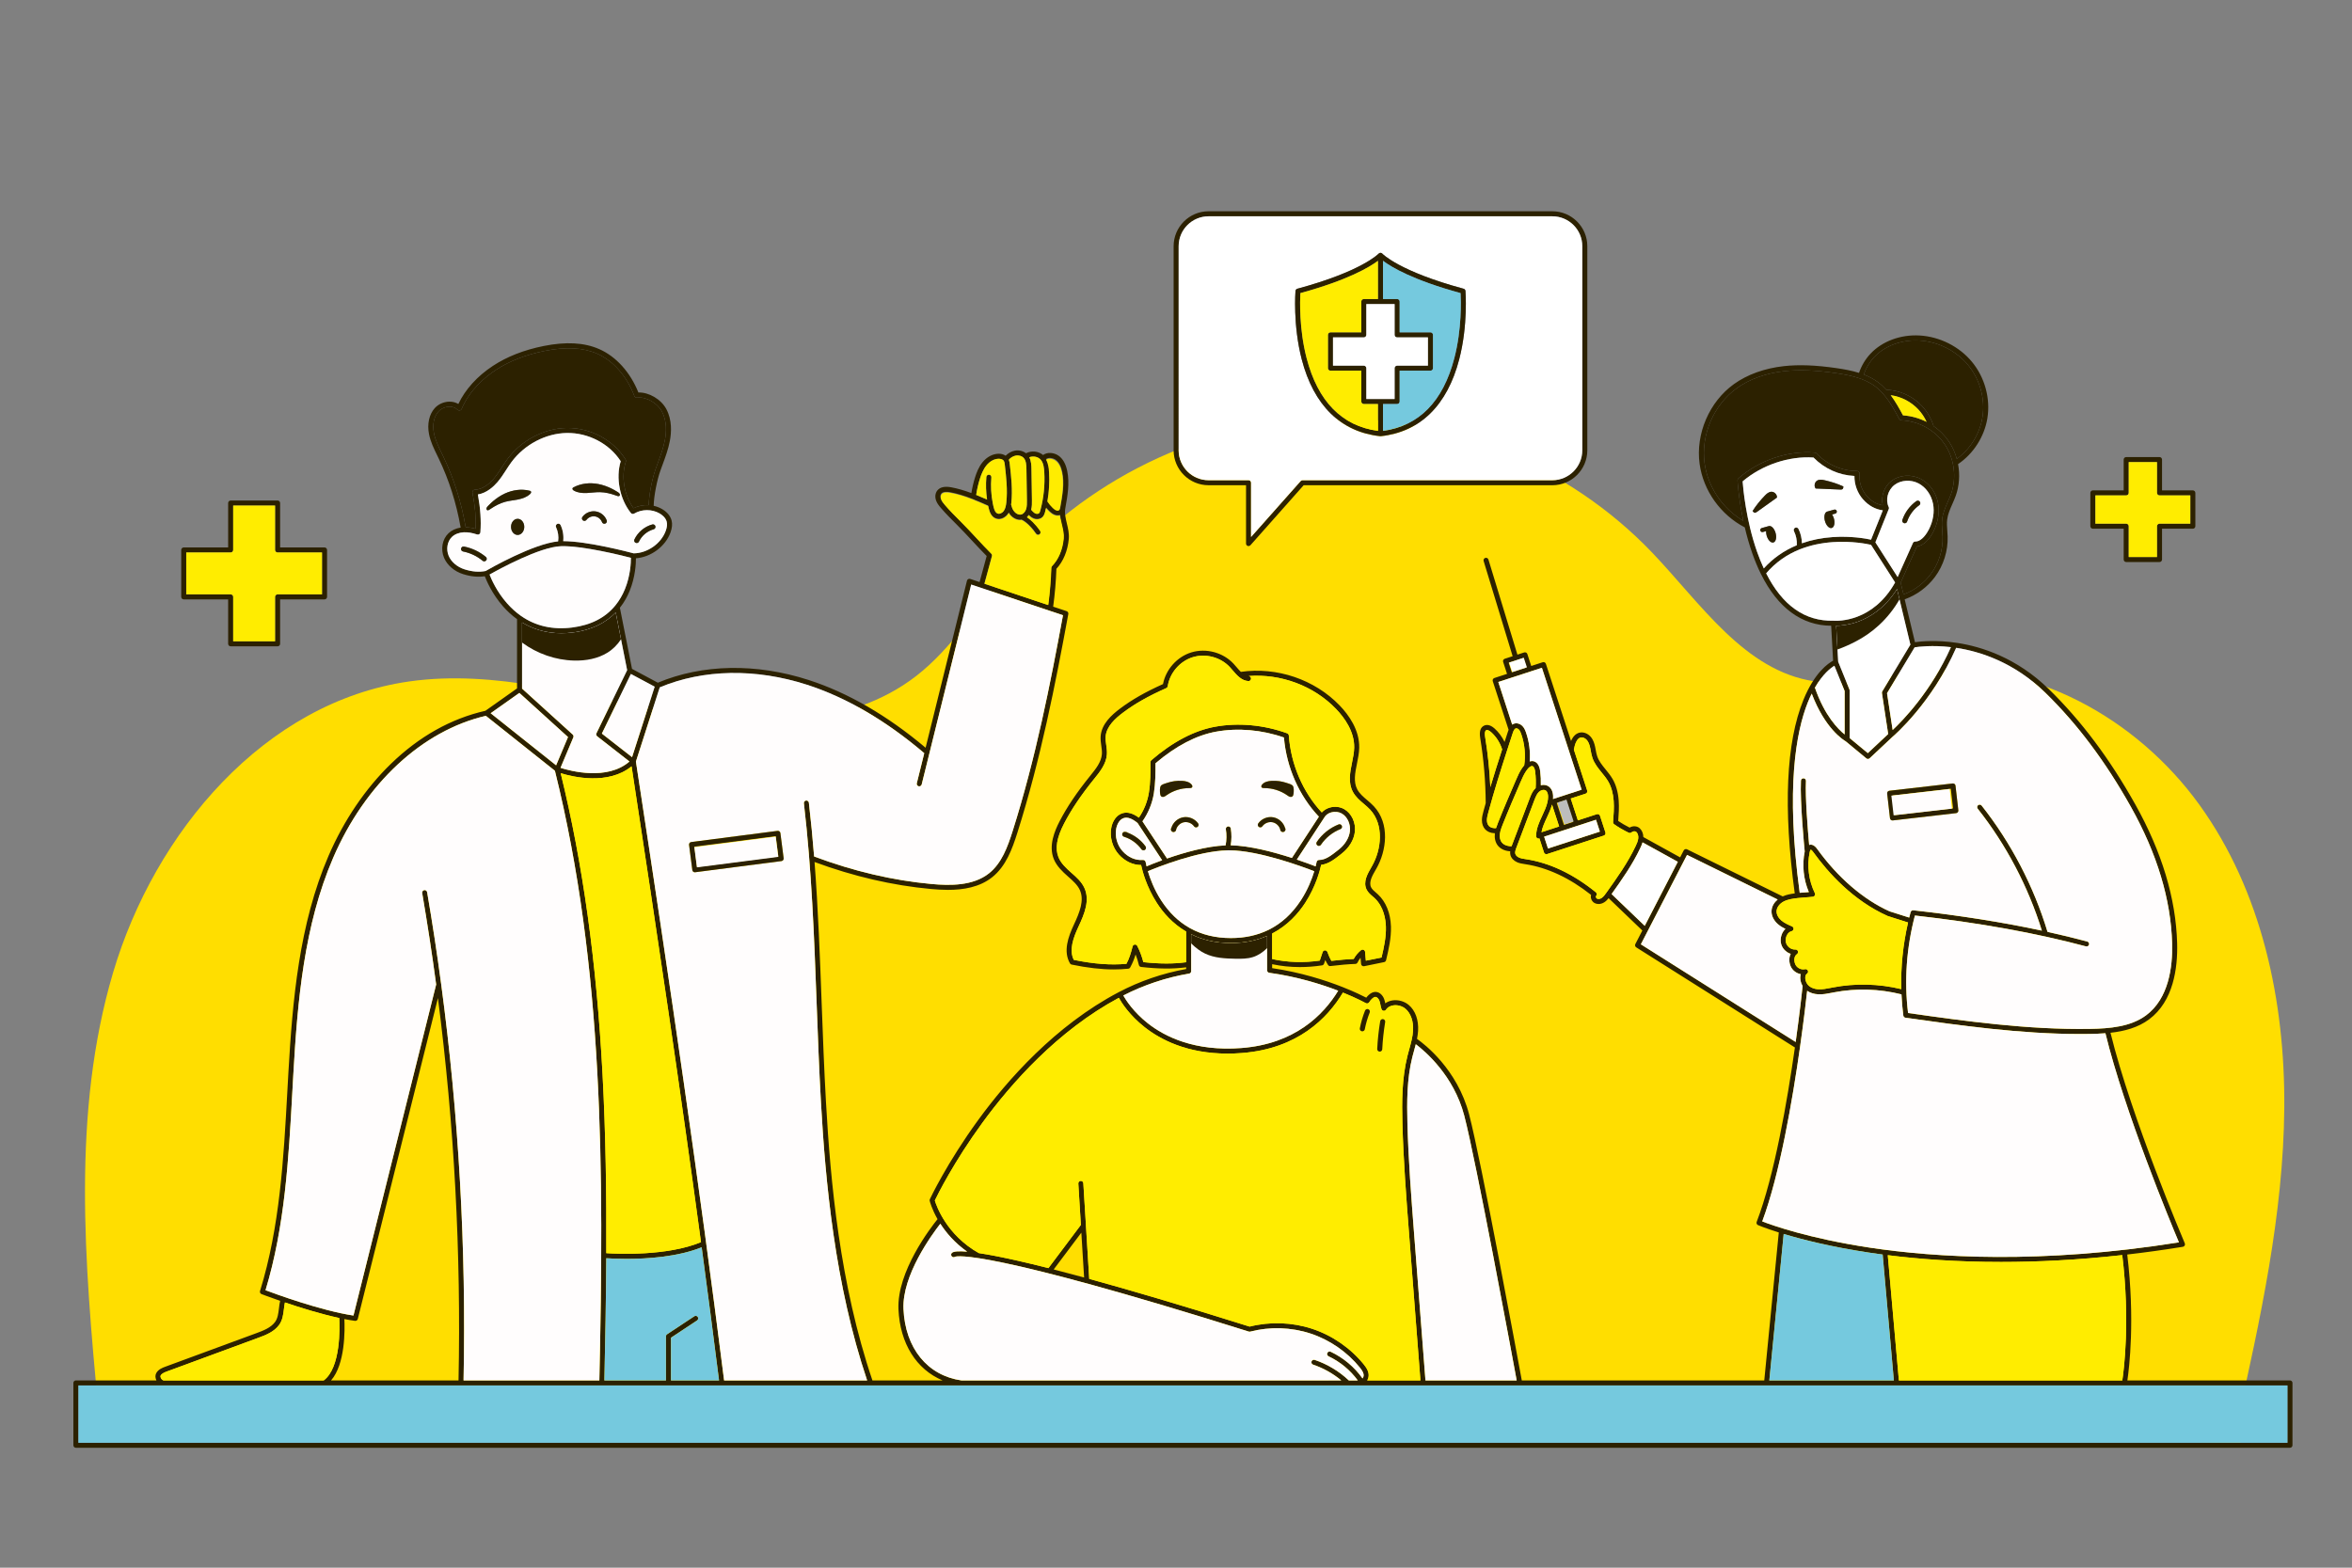 <?xml version="1.0" encoding="utf-8"?>
<!-- Generator: Adobe Illustrator 24.1.2, SVG Export Plug-In . SVG Version: 6.00 Build 0)  -->
<svg version="1.1" id="Vaccine" xmlns="http://www.w3.org/2000/svg" xmlns:xlink="http://www.w3.org/1999/xlink" x="0px" y="0px"
	 viewBox="0 0 2340 1560" style="enable-background:new 0 0 2340 1560;" xml:space="preserve">
<rect x="0" y="0" width="2340" height="1560" fill="#808080" stroke="none"/>
<style type="text/css">
	.st0{fill:#FFDE00;}
	.st1{fill:#2C2100;}
	.st2{fill:#FFED00;}
	.st3{fill:#75C9DE;}
	.st4{fill:#FFFDFD;}
	.st5{fill:#FFFFFF;}
	.st6{fill:#BDBDBD;}
	.st7{fill:none;stroke:#2D2E83;stroke-width:1.933;stroke-miterlimit:10;}
	.st8{fill:#A6CFF0;}
	.st9{fill:#2E6FB6;}
	.st10{fill:#283379;}
</style>
<g id="Object">
	<path class="st0" d="M2225.57,1416.85c23.05-103.63,46.21-208.2,47.06-314.36s-22.32-215.46-84.4-301.59s-167.44-145-272.99-133.57
		c-36.85,3.99-73.57,16.12-110.23,10.63c-69.39-10.39-112.82-77.34-161.28-128.08c-83.66-87.61-205.52-137.39-326.6-133.41
		c-121.07,3.98-239.4,61.64-317.14,154.55c-28.88,34.51-52.81,73.99-88.37,101.57c-68.18,52.9-163.7,50.96-248.59,35.47
		c-84.9-15.48-170.35-42.1-255.79-29.97c-144.15,20.47-253.39,150.12-294.73,289.72s-28.25,288.76-14.78,433.73l2131.35,34.1
		L2225.57,1416.85z"/>
	<path class="st1" d="M2278.28,1373.65h-161.75c1.78-12.11,7.71-60.59-0.14-125.28c17.85-2.06,36.3-4.59,55.36-7.69
		c0.76-0.13,1.42-0.59,1.79-1.27c0.37-0.67,0.41-1.48,0.11-2.18c-0.53-1.25-53.09-124.58-73.93-209.52
		c13.97-1.56,27.39-5.14,38.46-13.39c24.21-18.04,28.51-51.1,27.85-75.65c-1.19-44.5-15.2-91-41.65-138.22
		c-25.57-45.64-53.71-83.17-86.01-114.72c-32.15-31.4-67.24-42.32-91.02-45.95c-20.73-3.17-36.4-1.56-42.15-0.73l-10.24-42.65
		c11.97-4.28,22.61-12.15,30.16-22.35c8.53-11.56,13-25.82,12.57-40.16c-0.06-1.92-0.2-3.85-0.34-5.72
		c-0.29-3.9-0.57-7.59-0.11-11.23c0.67-5.29,2.85-10.22,5.15-15.43c1.17-2.66,2.39-5.41,3.39-8.22c3.55-10.02,4.25-20.99,2.29-31.46
		c15.29-10.34,26.14-27.23,29.15-45.55c3.23-19.69-2.51-40.72-15.36-56.25c-12.65-15.29-32.15-25.08-52.16-26.19
		c-18.89-1.05-37.12,5.73-48.75,18.12c-5.07,5.4-8.99,11.96-11.43,19.1c-7.2-2.26-14.77-3.63-22.19-4.7
		c-20.83-3.04-37.53-3.68-52.53-2.02c-19.18,2.12-36.36,8.29-49.69,17.84c-24.55,17.61-38.29,49.54-34.18,79.47
		c3.66,26.56,20.85,50.65,44.95,63.16c1.95,8.31,4.4,17.11,7.49,25.86c2.59,7.38,5.45,14.2,8.55,20.47
		c0.04,0.09,0.09,0.18,0.14,0.26c16.65,33.47,40.46,51.06,69.76,51.27l1.91,34.79c-4.76,2.5-18.4,11.69-29.45,38.8
		c-17.34,42.57-20.26,107.42-8.71,192.74c-3.91,0.51-8.08,1.26-11.96,3l-95.17-46.85c-1.22-0.6-2.7-0.12-3.33,1.09l-3.57,6.91
		l-36.59-20.2c-0.06-3.46-1.33-6.62-3.55-8.68c-2.64-2.47-6.88-2.69-10.12-0.74c-4.22-2.1-7.88-4.23-11.34-6.59
		c0.51-6.66,0.98-13.52,0.48-20.34c-0.61-8.38-2.67-15.62-6.11-21.51c-1.97-3.38-4.44-6.41-6.83-9.35c-3.5-4.29-6.8-8.35-8.44-13.21
		c-0.67-1.96-1.05-4.03-1.46-6.22c-0.18-1.03-0.38-2.07-0.6-3.1c-0.65-3.03-1.74-6.92-4.42-10.04c-2.96-3.46-7.38-5.06-11.26-4.08
		c-3.57,0.9-6.38,3.75-8.27,8.3l-25.02-76.8c-0.43-1.32-1.84-2.04-3.15-1.61l-11.44,3.73l-3.87-11.88c-0.2-0.64-0.65-1.16-1.24-1.46
		c-0.59-0.3-1.28-0.35-1.91-0.15l-6.74,2.2l-28.83-94.61c-0.4-1.32-1.8-2.07-3.12-1.67c-1.32,0.41-2.06,1.8-1.66,3.12l28.86,94.71
		l-7.85,2.55c-1.31,0.43-2.03,1.84-1.6,3.15l3.87,11.89l-12.59,4.1c-1.32,0.43-2.03,1.84-1.61,3.15l15.76,48.38
		c-0.26,0.65-0.47,1.28-0.66,1.84c-1.11,3.41-2.23,6.83-3.34,10.26c-2.46-5.1-5.88-9.73-10.01-13.42c-4.63-4.1-8.13-3.81-10.27-2.85
		c-3.68,1.68-5.02,5.78-3.98,12.2c3.52,21.39,5.37,43.23,5.5,64.93c-0.78,2.75-1.54,5.5-2.28,8.25c-0.7,2.61-1.5,5.56-1.51,8.7
		c0,3.72,1.19,7.01,3.36,9.28c2.18,2.28,5.4,3.6,9.06,3.72c0.17,0,0.35,0.01,0.52,0.01c-0.02,0.15-0.05,0.3-0.07,0.46
		c-0.48,4.59,0.57,8.79,2.96,11.82c2.5,3.15,6.51,5.14,11.28,5.62c0.35,0.03,0.7,0.05,1.05,0.07c-0.14,1.21-0.11,2.46,0.22,3.72
		c0.78,3.03,3.18,5.64,6.6,7.17c2.47,1.09,5.04,1.49,7.53,1.86l0.7,0.11c22.08,3.39,44.08,13.67,65.42,30.56
		c-0.26,0.88-0.32,1.84-0.18,2.82c0.34,2.2,1.7,4.21,3.56,5.24c1.2,0.67,2.59,1.01,4.03,1.01c1.97,0,4.05-0.63,5.88-1.84
		c1.67-1.11,3.01-2.55,4.13-3.98l33.57,32.19l-6.97,13.5c-0.59,1.15-0.21,2.57,0.89,3.26l157.86,99.62
		c-7.53,52.94-20.39,127.63-38.03,173.61c-0.48,1.25,0.12,2.66,1.35,3.19c0.16,0.07,7.21,3.05,20.65,7.28l-14.45,147.25h-241.23
		c-4.1-22.26-40.37-218.58-52.42-264.75c-11.69-44.84-44.48-69.96-51.84-75.12c0.51-2.61,0.9-5.24,1.07-7.92
		c0.67-10.88-2.74-20.32-9.35-25.88c-4.24-3.57-10.32-5.3-15.89-4.51c-2.81,0.4-5.33,1.41-7.41,2.94c-0.3-1.47-0.63-2.98-1.21-4.49
		c-1.23-3.2-4.21-6.89-8.59-6.89h-0.19c-2.23,0.06-4.46,1.14-6.63,3.2c-0.83,0.79-1.6,1.64-2.28,2.54
		c-3.53-1.83-11.53-5.79-22.96-10.32c-0.01-0.01-0.02-0.03-0.04-0.03c-0.22-0.13-0.45-0.21-0.68-0.26
		c-17-6.7-41.39-14.58-69.96-18.78v-3.92c8.97,1.9,18.19,2.86,27.59,2.86c7.25,0,14.61-0.56,22.04-1.7
		c0.91-0.14,1.67-0.77,1.98-1.63c0.44-1.26,0.86-2.48,1.26-3.7c0.78,1.66,1.67,3.32,2.68,4.89c0.52,0.81,1.45,1.26,2.4,1.13
		c9.82-1.2,17.71-1.87,24.85-2.12c0.91-0.03,1.74-0.56,2.15-1.38c0.92-1.85,1.86-3.36,3.01-4.77c0.02,0.24,0.04,0.48,0.06,0.72
		c0.16,1.79,0.32,3.58,0.47,5.45c0.05,0.72,0.42,1.38,1.01,1.81c0.58,0.43,1.33,0.59,2.04,0.43c3.3-0.76,6.6-1.39,9.78-2
		c3.3-0.64,6.7-1.29,10.16-2.08c0.93-0.22,1.65-0.94,1.87-1.87c2.56-10.83,5.2-22.04,4.83-33.63c-0.43-13.24-5.04-24.59-12.99-31.94
		c-0.65-0.6-1.33-1.19-2-1.77c-1.94-1.66-3.77-3.23-4.75-5.2c-2.54-5.15,1.23-11.67,4.55-17.43l0.64-1.09
		c10.19-17.74,13.77-44.76-2.48-62.17c-2.08-2.23-4.41-4.22-6.66-6.13c-3.89-3.3-7.56-6.43-9.75-10.55
		c-4.03-7.59-2.24-16.44-0.34-25.81c1.04-5.12,2.11-10.41,2.23-15.65c0.38-17.72-10.39-32.71-19.49-42.16
		c-24.89-25.86-62.45-38.59-98.3-33.41c-1.43-1.4-2.82-3.02-4.23-4.68c-1.02-1.19-2.07-2.43-3.15-3.57
		c-10.46-11.16-27.32-15.62-41.94-11.1c-14.18,4.4-25.31,16.96-28.1,31.51c-17.64,7.93-30.84,15.46-42.67,24.34
		c-8.56,6.42-18.49,15.36-19.38,27.61c-0.23,3.23,0.21,6.37,0.64,9.4c0.41,2.91,0.8,5.66,0.61,8.36
		c-0.59,7.91-6.11,14.74-11.45,21.34l-0.24,0.31c-13.25,16.39-22.88,30.7-30.32,45.05c-5.1,9.85-11.25,24.49-5.78,37.84
		c2.87,6.98,8.49,12.3,14.01,17.16l0.39,0.35c4.51,3.97,9.17,8.08,11.51,13.31c4.53,10.18-0.23,22.01-5.95,34.25
		c-5.81,12.41-10.82,26.7-3.92,38.61c0.35,0.62,0.96,1.06,1.66,1.2c15.84,3.25,29.27,4.82,41.86,4.82c4.91,0,9.7-0.24,14.45-0.71
		c0.81-0.08,1.54-0.56,1.93-1.27c2.48-4.45,4.1-8.7,5.38-12.89c1.34,3.41,2.44,6.91,3.28,10.49c0.24,1.03,1.1,1.79,2.15,1.91
		c17.41,1.98,31.4,2.1,44.87,0.36v1.71c-23.49,4.24-46.06,11.98-67.1,23.05c-63.03,33.12-110.75,87.37-139.69,127.04
		c-31.32,42.95-48.02,78.6-48.19,78.96c-0.24,0.51-0.29,1.1-0.16,1.65c0.17,0.66,2.12,8.2,7.8,18.19
		c-6.73,8.33-40.54,52.14-38.88,89.67c1.52,34.18,17.87,59.87,43.89,70.82h-69.79c-32.49-95.68-41.78-198.29-46.23-277.12
		c-1.86-32.76-3.09-66.14-4.29-98.41c-1.71-46.11-3.47-93.33-7.07-140.35c38.75,14.34,77.75,23.38,115.98,26.88
		c5.28,0.48,10.93,0.86,16.72,0.86c15.3,0,31.52-2.61,44.04-12.6c13.66-10.9,19.88-27.89,25.08-44.36
		c23.32-73.7,37.81-147.89,50.66-217.57c0.22-1.22-0.49-2.43-1.67-2.82l-13.4-4.48c1.69-12.42,2.77-25.08,3.22-37.66
		c6.85-7.38,11.22-17.88,12.32-29.71c0.5-5.35-0.73-10.47-1.92-15.43c-1.29-5.42-2.52-10.54-1.47-15.58
		c0.01-0.03,0.02-0.06,0.02-0.09c2.06-11.44,4.39-24.4,1.77-36.79c-1.47-6.94-4.35-11.97-8.55-14.95
		c-4.48-3.17-11.12-3.88-15.44-0.69c-4.57-3.87-11.51-4.61-17.01-1.75c-3.03-2.38-7.23-3.38-11.25-2.55
		c-3.38,0.69-6.53,2.48-8.98,5.01c-1.94-1.35-4.49-2.08-7.31-1.98c-5.68,0.19-11.35,3.22-15.56,8.32
		c-3.93,4.74-6.09,10.57-7.53,15.12c-1.62,5.12-2.84,10.38-3.69,15.69c-7.34-2.72-13.77-4.56-20.01-5.73
		c-6.71-1.24-11.43-0.11-14.03,3.37c-1.93,2.58-2.34,6.21-1.1,9.72c1.01,2.85,2.84,5.15,4.64,7.25
		c4.98,5.85,10.48,11.33,15.79,16.63l0.19,0.18c5.18,5.16,10.35,10.73,15.36,16.11c4.67,5.03,9.49,10.22,14.37,15.12l-7.05,25.91
		l-9.33-3.12c-0.66-0.22-1.38-0.16-1.99,0.18c-0.62,0.34-1.06,0.91-1.23,1.59l-41.15,166.22c-38.21-32.13-77.34-54.8-116.36-67.41
		c-52.3-16.88-105.53-15.91-150.04,2.69l-25.7-13.76l-12.06-60.81c4.43-5.59,7.56-11.46,9.75-16.89
		c5.61-13.86,6.23-26.95,6.22-32.35c14.96-1.11,29.46-11.83,34.42-25.79c1.59-4.49,1.93-8.36,1.05-11.82
		c-1.15-4.47-4.52-8.52-9.51-11.39c-2.59-1.5-5.4-2.57-8.3-3.21c0.17-10.17,3.46-25.99,6.59-34.79c0.71-1.99,1.45-3.98,2.18-5.96
		c2.82-7.65,5.74-15.56,7.3-23.79c1.62-8.49,2.32-20.88-3.51-31.75c-5.23-9.76-17.33-16.81-27.78-16.47
		c-8.05-20.12-22.18-35.81-39-43.19c-14.91-6.55-33.02-7.54-55.37-3.05c-19.45,3.91-36.41,10.56-50.38,19.76
		c-15.57,10.25-27.4,23.31-34.38,37.93c-2.59-1.59-5.71-2.38-9.07-2.33c-5.43,0.11-10.79,2.49-14.34,6.38
		c-5.62,6.17-7.77,15.89-5.75,26c1.49,7.48,4.84,14.35,8.08,21c0.49,1,0.98,2.01,1.46,3.01c10.42,21.71,17.59,44.29,21.93,68.91
		c-4.7,0.74-8.89,2.66-12,5.57c-6.3,5.88-8.14,15.98-4.5,24.54c3.16,7.42,10.22,13.48,18.89,16.21c7.69,2.43,14.8,3.13,21.64,2.12
		c1.87,4.91,7.39,17.74,18.21,30.06c3.73,4.24,8.33,8.65,13.85,12.62v68.93l-31.45,22.24c-34.31,7.8-65.95,25.56-94.06,52.81
		c-25.34,24.56-46.79,56.21-62.03,91.54c-29.34,68.05-35.83,144.04-39.96,216.05c-0.36,6.34-0.71,12.69-1.06,19.04
		c-3.64,66-7.41,134.25-27.14,197.95c-0.39,1.26,0.26,2.6,1.49,3.07c0.2,0.08,7.52,2.9,18.52,6.7c-0.58,2.52-0.89,5.09-1.19,7.58
		c-0.62,5.07-1.19,9.85-3.91,13.53c-4.29,5.82-12.08,8.69-18.34,11l-90.65,33.39c-2.86,1.05-7.18,2.64-9.22,6.52
		c-1.04,1.96-1.02,4.42,0.04,6.77c0.06,0.14,0.14,0.28,0.22,0.42H75.51c-1.38,0-2.5,1.12-2.5,2.5v62.02c0,1.38,1.12,2.5,2.5,2.5
		h2202.77c1.38,0,2.5-1.12,2.5-2.5v-62.02C2280.78,1374.77,2279.66,1373.65,2278.28,1373.65z M1941,643.97
		c-19.84,44.38-48.34,73.38-58.01,82.43l-5.58-36.59l27.45-45.65C1908.66,643.57,1922.39,641.81,1941,643.97z M1900.64,641.48
		l-27.98,46.53c-0.3,0.5-0.42,1.09-0.33,1.66l6.21,40.76l-20.24,18.98l-18.07-14.95v-47.3c0-0.32-0.06-0.64-0.18-0.94l-11.25-27.77
		l-1.97-35.73c4.02-0.04,11.9-0.62,21.31-3.96c11.33-4.02,26.91-12.93,39.22-32.61L1900.64,641.48z M1879.26,505.21
		c0-0.03,0-0.07-0.01-0.1c-0.04-0.19-0.1-0.37-0.18-0.54c-0.01-0.02-0.01-0.03-0.01-0.05c-3.46-7.2-0.91-16.86,5.8-21.99
		c6.38-4.88,16.18-5.51,23.82-1.54c7.34,3.82,12.76,11.4,14.49,20.28c1.59,8.14,0.12,17.21-4.13,25.55
		c-1.85,3.62-6.88,12.06-13.59,12.06c-0.98,0-1.88,0.58-2.28,1.47l-15.21,33.92l-22.13-34.58l13.29-33.16
		c0.02-0.03,0.02-0.06,0.03-0.09c0.02-0.06,0.04-0.12,0.05-0.18c0.04-0.13,0.07-0.27,0.08-0.4c0.01-0.06,0.01-0.12,0.01-0.18
		C1879.3,505.52,1879.29,505.37,1879.26,505.21z M1864.59,355.38c10.64-11.32,27.4-17.5,44.83-16.54
		c18.65,1.03,36.81,10.14,48.58,24.37c11.95,14.44,17.28,33.97,14.28,52.26c-2.68,16.36-12.1,31.49-25.44,41.14
		c-1.69-6.09-4.3-11.93-7.82-17.18c-4.09-6.1-9.32-11.3-15.3-15.44c-2.31-7.43-6.26-14.31-11.51-19.93
		c-7.88-8.41-18.5-13.98-29.9-15.68c-1.93-0.29-3.81-0.44-5.61-0.47c-2.47-2.73-5.15-5.26-8.14-7.49
		c-4.39-3.28-9.23-5.78-14.32-7.73C1856.46,366.22,1860,360.27,1864.59,355.38z M1916.79,419.84c-7.2-3.67-15.19-5.94-23.49-6.52
		c-3.56-6.62-7.43-13.66-12.22-20.06c0.17,0.02,0.33,0.04,0.49,0.06c10.3,1.54,19.88,6.57,26.98,14.16
		C1911.93,411.09,1914.71,415.3,1916.79,419.84z M1695.89,460.97c-3.87-28.14,9.05-58.17,32.14-74.73
		c12.63-9.05,28.99-14.91,47.31-16.93c14.58-1.61,30.87-0.97,51.27,1.99c13.8,2.01,28.07,4.98,38.95,13.12
		c10.91,8.15,17.86,21.08,24,32.49c0.41,0.78,1.2,1.28,2.08,1.32c10.32,0.48,20.14,3.8,28.43,9.32c0.08,0.07,0.17,0.13,0.26,0.18
		c5.7,3.84,10.67,8.72,14.53,14.48c9.58,14.28,11.96,33.21,6.2,49.4c-0.93,2.64-2.11,5.3-3.25,7.88
		c-2.34,5.31-4.77,10.81-5.53,16.83c-0.52,4.13-0.21,8.25,0.08,12.22c0.14,1.81,0.28,3.68,0.33,5.49
		c0.4,13.23-3.72,26.39-11.59,37.04c-6.85,9.27-16.48,16.45-27.31,20.43l-2.82-11.74l16.15-35.99c8.21-1.03,13.73-9.5,16.37-14.68
		c4.76-9.33,6.39-19.55,4.59-28.78c-2.02-10.36-8.41-19.24-17.09-23.75c-9.46-4.92-21.18-4.11-29.17,2
		c-7.37,5.63-10.76,15.63-8.66,24.22c-6.06-0.96-11.29-3.98-15.89-9.19c-5.28-5.96-7.96-14.24-7.17-22.16
		c0.07-0.7-0.16-1.4-0.63-1.92c-0.48-0.52-1.15-0.82-1.85-0.83c-15.28-0.04-29.64-6.27-40.44-17.53c-0.43-0.45-1-0.72-1.61-0.77
		c-26.75-2.13-55.18,7.46-76.06,25.67c-0.58,0.5-0.89,1.25-0.85,2.02c0.01,0.25,1.02,17.69,5.77,40.22
		C1713.72,506.05,1699.13,484.54,1695.89,460.97z M1748.11,549.1c-11.08-31.44-13.9-63.52-14.38-70.09
		c19.28-16.36,46.1-25.38,70.51-23.71c11.04,11.18,25.38,17.62,40.73,18.32c-0.14,8.44,2.96,16.98,8.55,23.29
		c5.56,6.27,12.17,9.93,19.7,10.92l-11.71,29.2c-5.35-1.16-20.04-3.8-38.14-2.57c-10.98,0.75-21.24,2.82-30.67,6.16
		c-0.07-4.96-1.23-9.93-3.41-14.31c-0.62-1.24-2.12-1.74-3.35-1.13c-1.24,0.62-1.74,2.12-1.13,3.35c2.13,4.27,3.11,9.2,2.85,14.02
		c-12.77,5.3-23.85,13.06-32.87,23.08C1752.42,560.5,1750.19,554.99,1748.11,549.1z M1757.16,570.53
		c9.09-10.62,20.25-18.59,33.37-23.84c0.29-0.05,0.56-0.16,0.8-0.31c9.71-3.77,20.45-6.1,32.23-6.92
		c18.74-1.3,34.07,1.81,37.91,2.69l23.97,37.46c-22.17,39.63-57.37,38.3-60.81,38.07c-0.03-0.01-0.06-0.01-0.09-0.01
		c-0.06,0-0.11-0.01-0.14-0.01h-0.08c-0.07,0-0.13-0.01-0.2-0.01C1795.76,618.38,1773.31,602.53,1757.16,570.53z M1825.04,662.48
		l10.19,25.17v43.19c-6.41-5.11-19.87-18.52-29.58-46.57C1813.5,670.65,1821.35,664.7,1825.04,662.48z M1798.58,698.97
		c1.27-3.17,2.58-6.08,3.9-8.76c13.15,34.78,31.45,46.14,33.83,47.5l20.5,16.96c0.46,0.38,1.03,0.57,1.59,0.57
		c0.62,0,1.23-0.22,1.71-0.67l22.77-21.35c1.79-1.51,39.18-33.76,63.3-88.56c0.21,0.03,0.42,0.06,0.63,0.09
		c22.99,3.55,56.94,14.15,88.06,44.55c31.96,31.22,59.81,68.38,85.14,113.59c26.05,46.51,39.85,92.23,41.02,135.91
		c0.63,23.37-3.35,54.75-25.84,71.51c-15.23,11.35-35.81,13.21-55.78,13.54c-61.88,1.02-125.11-7.86-181.07-15.8
		c-3.91-32.15-1.62-64.77,6.81-97.02c64.37,7.28,120.06,17.33,170.18,30.71c1.33,0.35,2.7-0.44,3.06-1.77
		c0.36-1.34-0.44-2.71-1.77-3.06c-12.81-3.42-25.97-6.62-39.55-9.62c-13.67-45.26-36.31-88.68-65.54-125.66
		c-0.85-1.08-2.43-1.27-3.51-0.41c-1.08,0.85-1.27,2.43-0.41,3.51c28.27,35.77,50.28,77.65,63.85,121.35
		c-38.88-8.34-81.1-15.03-127.9-20.26c-1.22-0.14-2.37,0.64-2.69,1.83c-0.49,1.81-0.95,3.62-1.4,5.43l-19.5-6.2
		c-26.02-11.64-51.6-33.68-72.02-62.06c-2.54-3.52-5.21-4.89-7.92-4.06c-0.04,0.01-0.08,0.02-0.11,0.04
		c-1.26-13.94-4-47.29-3.18-63.69c0.07-1.38-0.99-2.56-2.37-2.63c-1.38-0.06-2.55,1-2.62,2.38c-1.03,20.61,3.28,65.62,3.75,70.42
		c-2.73,13.54-1.26,27.76,4.12,40.45c-1.32,0.11-2.6,0.2-3.93,0.29c-1.65,0.11-3.35,0.23-5.16,0.4
		C1776.39,783.98,1787.07,727.77,1798.58,698.97z M1774.71,897c4.24-2.18,9.41-2.8,13.97-3.35c2.63-0.32,4.92-0.48,7.35-0.64
		c2.39-0.16,4.85-0.33,7.61-0.67c0.81-0.1,1.51-0.58,1.9-1.29c0.38-0.71,0.4-1.56,0.05-2.29c-6.15-12.61-7.97-27.12-5.12-40.86
		c0.45-2.17,1-2.36,1.01-2.36c0.17-0.06,1,0.24,2.41,2.2c14.83,20.61,39.74,48.41,74.17,63.76c0.09,0.04,0.17,0.07,0.26,0.1l20,6.36
		c-5.06,22.05-7.32,44.24-6.74,66.32c-22.22-5.39-45.66-5.99-68.02-1.69c-0.69,0.14-1.38,0.27-2.07,0.41
		c-4.23,0.85-8.23,1.65-12.25,1.44c-4.88-0.24-9.07-2.2-11.19-5.24c-1.55-2.22-2.31-5.25-1.9-7.54c0.23-1.23,0.77-2.15,1.63-2.74
		c0.99-0.68,1.35-1.97,0.86-3.08c-0.48-1.1-1.69-1.69-2.86-1.41c-3.74,0.89-8.05-1.24-9.61-4.76c-1.55-3.47-1.48-8.11,1.65-10.26
		c0.92-0.64,1.31-1.82,0.94-2.88c-0.37-1.07-1.41-1.75-2.53-1.67c-4.42,0.3-8.87-3.27-9.54-7.65c-0.65-4.3,1.52-9.61,5.81-10.63
		c1.05-0.25,1.82-1.14,1.91-2.21c0.09-1.08-0.51-2.09-1.5-2.52c-3.74-1.61-7.61-3.29-10.67-5.91c-3.09-2.64-4.86-6.1-4.74-9.25
		C1767.64,902.98,1770.47,899.17,1774.71,897z M1515.57,654.75l3.1,9.51l-14.58,4.75l-3.1-9.51L1515.57,654.75z M1490.66,678.64
		l12.59-4.1h0.01l19.34-6.3l0.01-0.01l11.42-3.72l39.53,121.32l-14.75,4.8c-0.01,0-0.01,0-0.01,0.01l-13.72,4.46
		c0.06-0.68,0.1-1.36,0.11-2.04c0.05-4.81-1.55-8.55-4.5-10.54c-2.38-1.61-5.16-1.8-7.72-1.11c0.15-4.7-0.07-9.4-0.65-14.04
		c-0.85-6.93-3.95-9.18-6.39-9.83c-1.3-0.35-2.67-0.28-4.03,0.14c0.76-9.71-0.48-19.55-3.68-28.74c-0.76-2.23-1.71-4.55-3.51-6.42
		c-2.28-2.35-5.52-3.31-8.27-2.43c-0.7,0.23-1.35,0.57-1.95,1L1490.66,678.64z M1555,826.44c0.04-0.01,0.08-0.02,0.12-0.03
		c0.04-0.01,0.07-0.03,0.1-0.04l13.66-4.46c0.04-0.01,0.08-0.01,0.12-0.02c0.03-0.01,0.05-0.03,0.08-0.04l18.78-6.12l3.85,11.8
		l-51.62,16.82l-3.84-11.8L1555,826.44z M1533.63,828.14c0.85-4.88,3.05-9.61,5.35-14.55c1.93-4.15,3.92-8.43,5.1-12.9l0.03-0.01
		l7.08,21.74L1533.63,828.14z M1555.95,820.87l-7.09-21.74l9.12-2.97l7.09,21.74L1555.95,820.87z M1477.57,733.41
		c-0.29-1.77-0.76-5.98,1.11-6.83c1.07-0.49,2.9,0.27,4.88,2.03c5.02,4.48,8.87,10.54,10.91,17.13
		c-4.01,12.38-7.98,24.92-11.74,37.52C1482,766.56,1480.27,749.85,1477.57,733.41z M1490.33,818.8c-0.65,1.65-1.34,3.42-1.92,5.28
		c-0.51,0.03-1,0.04-1.48,0.02c-2.32-0.08-4.37-0.87-5.62-2.18c-1.71-1.79-1.97-4.41-1.97-5.81c0.01-2.48,0.71-5.1,1.33-7.41
		c5.63-20.87,12.18-41.71,18.79-62.14c0.01-0.03,0.02-0.06,0.03-0.09c1.83-5.66,3.67-11.3,5.5-16.89c0.22-0.69,0.5-1.49,0.84-2.24
		c0.65-1.42,1.35-2.23,2.14-2.49c0.92-0.29,2.21,0.18,3.14,1.14c1.12,1.17,1.81,2.89,2.39,4.58c3.44,9.89,4.45,20.58,2.95,30.97
		c-0.05,0.05-0.1,0.1-0.15,0.16c-0.65,0.77-1.29,1.61-1.96,2.57c-2.59,3.77-4.4,7.94-6.15,12
		C1502.19,790.14,1496,804.49,1490.33,818.8z M1504.02,841.64c-0.06,0.16-0.12,0.32-0.18,0.48c-0.64,0-1.27-0.03-1.89-0.09
		c-3.37-0.33-6.24-1.7-7.86-3.74c-1.55-1.97-2.25-4.95-1.9-8.19c0.11-1.04,0.32-2.08,0.59-3.12c0.58-2.2,1.42-4.36,2.2-6.34
		c5.64-14.24,11.82-28.55,17.8-42.41c1.66-3.81,3.37-7.76,5.67-11.11c0.58-0.83,1.12-1.55,1.67-2.2c1.26-1.49,3.1-2.93,4.51-2.56
		c1.83,0.5,2.5,3.74,2.73,5.63c0.67,5.37,0.81,10.84,0.44,16.27c-0.04,0.03-0.08,0.07-0.12,0.11c-2.42,2.29-3.81,5.19-4.76,7.46
		c-0.35,0.84-0.68,1.7-1.01,2.55L1504.02,841.64z M1598.03,888.53c-1.27,1.79-2.71,3.82-4.53,5.03c-1.33,0.89-3.31,1.43-4.72,0.63
		c-0.52-0.29-0.94-0.94-1.04-1.62c-0.04-0.25-0.06-0.72,0.21-1c0.48-0.51,0.73-1.19,0.68-1.89c-0.04-0.7-0.37-1.34-0.92-1.78
		c-22.53-18.23-45.88-29.29-69.4-32.9l-0.71-0.11c-2.26-0.34-4.39-0.67-6.25-1.49c-1.98-0.89-3.4-2.32-3.79-3.85
		c-0.45-1.72,0.25-3.8,1.14-6.13l17.78-46.99l0.1-0.26c0.31-0.8,0.62-1.61,0.96-2.42c0.75-1.82,1.84-4.11,3.58-5.75
		c1.79-1.7,4.81-2.66,6.77-1.34c2.12,1.43,2.31,4.92,2.3,6.35c-0.02,1.68-0.23,3.42-0.64,5.19c-0.99,4.46-2.99,8.74-5.1,13.28
		c-3.01,6.44-6.11,13.11-6.2,20.49c-0.02,1.38,1.09,2.51,2.47,2.53h0.03c0.29,0,0.57-0.06,0.83-0.15l4.53,13.92
		c0.35,1.06,1.33,1.73,2.38,1.73c0.26,0,0.52-0.04,0.77-0.12l56.37-18.37c0.64-0.21,1.16-0.65,1.46-1.25
		c0.3-0.59,0.35-1.27,0.15-1.9l-5.4-16.56c-0.43-1.31-1.84-2.03-3.15-1.6l-18.87,6.15l-7.09-21.74l14.75-4.8
		c1.32-0.43,2.03-1.84,1.61-3.15l-13.26-40.7c0.26-1.4,0.57-2.79,0.95-4.11c0.89-3.18,2.61-7.13,5.74-7.92
		c2.33-0.58,4.82,0.83,6.24,2.5c1.52,1.77,2.55,4.18,3.34,7.84c0.21,0.97,0.39,1.96,0.57,2.94c0.41,2.27,0.85,4.62,1.63,6.93
		c1.93,5.71,5.68,10.31,9.3,14.76c2.38,2.91,4.62,5.67,6.39,8.71c3.06,5.23,4.89,11.74,5.45,19.35c0.5,6.88-0.05,13.99-0.58,20.87
		l-0.01,0.15c-0.07,0.87,0.33,1.72,1.04,2.23c4.39,3.11,9.02,5.81,14.56,8.48c0.93,0.45,2.02,0.28,2.78-0.41
		c1.38-1.26,3.61-1.43,4.77-0.35c1.44,1.34,2.16,3.67,1.91,6.23c-0.25,2.63-1.41,5.26-2.58,7.73
		C1619.48,858.5,1608.58,873.76,1598.03,888.53z M1603.36,889.67c10.28-14.4,20.77-29.3,28.49-45.64c0.87-1.83,1.73-3.76,2.32-5.8
		l35.08,19.36l-32.89,63.71L1603.36,889.67z M1632.49,939.69l45.94-88.97l90.16,44.38c-3.22,2.7-5.91,6.59-6.09,11.41
		c-0.17,4.73,2.19,9.55,6.48,13.23c2.25,1.93,4.8,3.39,7.34,4.63c-3.69,3.33-5.29,8.88-4.57,13.6c0.79,5.22,4.86,9.6,9.81,11.23
		c-1.95,3.8-1.67,8.67,0.04,12.5c1.8,4.04,5.7,6.89,9.97,7.7c-0.14,0.44-0.25,0.9-0.34,1.37c-0.59,3.28,0.27,7.27,2.19,10.45
		c-0.47,4.48-2.81,26.21-6.91,55.67L1632.49,939.69z M1753.25,1215.42c17.47-46.89,30.19-121.23,37.61-173.62
		c0.08-0.26,0.12-0.53,0.11-0.79c3.64-25.72,5.98-46.04,6.97-55.05c2.99,2.04,6.8,3.26,11.06,3.48c4.63,0.23,9.12-0.67,13.47-1.53
		c0.68-0.14,1.36-0.28,2.03-0.4c22.13-4.26,45.35-3.57,67.28,1.97c0.33,7.05,0.93,14.08,1.84,21.1c0.14,1.11,1.01,1.99,2.13,2.15
		c53.66,7.62,114.1,16.2,173.88,16.2c3.29,0,6.58-0.03,9.86-0.08c5.05-0.08,10.15-0.27,15.2-0.67
		c19.03,78.05,64.96,188.69,73.12,208.07c-137.22,21.96-242.89,15.02-307.55,5.27C1799.22,1232.32,1762.35,1218.96,1753.25,1215.42z
		 M2111.48,1373.65H1889.2l-11.06-124.62c30.62,3.84,68.43,6.75,112.74,6.75c36.02,0,76.34-1.93,120.55-6.84
		C2119.39,1314.57,2113.05,1363.26,2111.48,1373.65z M1774.59,1227.9c18.61,5.6,47.12,12.85,84.69,18.53c4.4,0.66,9,1.32,13.78,1.95
		l11.13,125.27h-123.9L1774.59,1227.9z M1408.56,1039.11c9.24,6.97,37.81,31.18,48.22,71.06c11.85,45.43,47.34,237.3,52.16,263.48
		h-90.75l-11.31-146.08c-2.79-36.06-5.68-73.34-6.64-110.06c-0.53-20.24-0.63-43.66,4.89-65.63c0.54-2.1,1.13-4.25,1.71-6.32
		C1407.42,1043.43,1408.02,1041.28,1408.56,1039.11z M1262.48,925.09c-0.29,0.09-0.57,0.21-0.8,0.39
		c-10.95,5.3-23.32,7.97-37.08,7.97c-15.18,0-28.66-3.25-40.36-9.7c-0.26-0.22-0.55-0.38-0.88-0.49
		c-11.01-6.26-20.42-15.39-28.16-27.37c-6.94-10.76-10.97-21.61-13.16-28.96c9.43-3.94,49.95-20.18,79.32-20.75h0.04
		c0.03,0,0.05-0.01,0.08-0.01c0.47,0,0.93-0.01,1.4-0.01h0.05c29.55,0,74.44,16.85,84.63,20.82c-2.23,7.35-6.33,18.17-13.32,28.9
		C1285.63,909.08,1275.01,918.84,1262.48,925.09z M1285.32,853.74c-17.99-5.82-41.92-12.24-60.88-12.57
		c0.93-5.53,0.98-11.26,0.09-16.75c-0.22-1.36-1.5-2.3-2.87-2.07c-1.36,0.22-2.29,1.51-2.07,2.87c0.85,5.25,0.76,10.75-0.24,16.01
		c-19.09,0.76-41.73,7.31-58.28,13.07l-24.43-37c5.83-8.3,9.74-17.87,11.33-27.8c1.6-9.97,1.65-20.13,1.64-29.98
		c20.31-17.27,40.56-27.84,60.2-31.43c21.68-3.96,45.61-1.9,67.58,5.8c2.48,29.52,15.07,58.04,34.75,78.79L1285.32,853.74z
		 M1317.41,813.75c0.02-0.03,0.03-0.06,0.05-0.09c0.01-0.02,0.03-0.04,0.04-0.06c1.39-2.48,3.87-4.33,6.99-5.21
		c3.53-0.98,7.41-0.56,10.38,1.12c5.69,3.24,9.02,10.6,8.09,17.9c-0.84,6.6-4.92,13.2-11.19,18.09l-1.57,1.23
		c-5.63,4.43-11.45,9.02-17.86,9.02c-1.22,0-2.26,0.88-2.46,2.08c-0.01,0.05-0.29,1.64-0.97,4.31c-3.51-1.38-10.2-3.92-18.68-6.78
		L1317.41,813.75z M1156.22,856.03c-6.95,2.52-12.42,4.74-15.5,6.03c-0.65-2.62-0.91-4.16-0.92-4.22c-0.2-1.21-1.25-2.09-2.47-2.09
		c-0.06,0-0.12,0-0.18,0.01c-7.54,0.54-14.78-2.61-20.37-8.86c-5.3-5.92-7.7-14.46-6.26-22.27c0.79-4.28,3.23-9.32,7.69-10.62
		c3.71-1.07,8.14,0.54,13.53,4.93L1156.22,856.03z M1137.52,957.43c-1.43-5.59-3.47-11.01-6.06-16.14c-0.47-0.93-1.47-1.47-2.5-1.36
		c-1.04,0.12-1.9,0.86-2.15,1.88c-1.78,7.02-3.33,11.99-6.13,17.3c-15.71,1.4-31.97,0.18-52.36-3.93
		c-4.93-9.78-0.45-22.14,4.64-33.02c6.24-13.33,11.38-26.3,5.99-38.41c-2.78-6.22-7.86-10.69-12.77-15.02l-0.39-0.35
		c-5.28-4.65-10.23-9.33-12.69-15.31c-3.56-8.7-1.78-19.39,5.6-33.64c7.28-14.04,16.74-28.09,29.76-44.21l0.25-0.3
		c5.55-6.87,11.85-14.66,12.54-24.13c0.24-3.24-0.21-6.38-0.64-9.42c-0.41-2.9-0.8-5.64-0.61-8.34c0.75-10.24,9.69-18.19,17.4-23.97
		c11.79-8.85,25.03-16.35,42.93-24.32c0.77-0.34,1.32-1.06,1.45-1.9c2.05-13.28,12.04-24.87,24.87-28.85
		c12.83-3.97,27.63-0.06,36.82,9.74c0.99,1.06,1.96,2.19,2.98,3.4c4.07,4.77,8.68,10.17,15.57,10.63c1.37,0.06,2.56-0.96,2.65-2.34
		c0.09-1.37-0.95-2.56-2.33-2.66c-0.07,0-0.14-0.01-0.21-0.02c32.13-2.49,64.87,9.64,87.06,32.69c8.44,8.78,18.44,22.59,18.09,38.6
		c-0.11,4.78-1.13,9.85-2.13,14.76c-1.99,9.82-4.05,19.97,0.82,29.14c2.65,4.98,6.86,8.56,10.93,12.02
		c2.24,1.91,4.36,3.71,6.24,5.72c13.87,14.88,11.41,39.57,1.8,56.27l-0.62,1.09c-3.76,6.5-8.44,14.59-4.71,22.15
		c1.43,2.88,3.74,4.86,5.97,6.78c0.63,0.54,1.26,1.08,1.86,1.63c9.39,8.7,11.17,21.55,11.39,28.44c0.34,10.4-1.97,20.76-4.33,30.8
		c-2.86,0.63-5.71,1.18-8.47,1.71c-2.33,0.45-4.72,0.91-7.14,1.42c-0.08-0.89-0.16-1.77-0.24-2.64c-0.17-1.99-0.35-3.97-0.51-6.04
		c-0.07-0.94-0.66-1.76-1.53-2.12c-0.87-0.36-1.86-0.2-2.58,0.41c-3.24,2.76-5.35,5.28-7.21,8.68c-6.5,0.27-13.64,0.89-22.22,1.91
		c-1.66-2.88-2.93-6.05-3.98-8.85c-0.36-0.97-1.3-1.62-2.34-1.62c-0.01,0-0.01,0-0.02,0c-1.05,0.01-1.98,0.67-2.34,1.66
		c-0.61,1.72-1.15,3.37-1.7,5.03c-0.39,1.17-0.77,2.33-1.18,3.52c-16.31,2.32-32.23,1.79-47.39-1.55v-25.4
		c15.44-8.02,25.96-19.85,32.88-30.49c10.56-16.26,14.7-32.33,15.89-37.83c7.23-0.8,13.39-5.65,18.88-9.97l1.54-1.22
		c7.31-5.7,12.08-13.5,13.08-21.4c1.18-9.26-3.17-18.66-10.58-22.87c-4.17-2.37-9.34-2.95-14.19-1.59c-3.26,0.91-6.04,2.61-8.1,4.9
		c-18.85-20.24-30.76-47.97-32.8-76.58c-0.07-0.98-0.71-1.83-1.64-2.17c-23.2-8.44-48.66-10.77-71.7-6.56
		c-20.81,3.8-42.15,15-63.43,33.3c-0.55,0.48-0.87,1.17-0.87,1.9c0.01,10.01,0.02,20.37-1.58,30.34
		c-1.42,8.88-4.84,17.45-9.95,24.94c-6.01-4.41-11.35-5.87-16.27-4.44c-6.64,1.94-10.15,8.77-11.2,14.51
		c-1.72,9.31,1.13,19.47,7.44,26.52c6.11,6.82,13.93,10.52,22.23,10.57c1.21,5.68,5.28,21.57,15.63,37.64
		c6.31,9.82,15.7,20.65,29.19,28.56v30.51C1167.29,959.23,1153.99,959.2,1137.52,957.43z M1183.02,968.82c0.01,0,0.03,0,0.04-0.01
		c0.09-0.01,0.19-0.05,0.28-0.07c0.07-0.03,0.13-0.04,0.2-0.07c0.08-0.03,0.15-0.07,0.23-0.11c0.07-0.04,0.14-0.07,0.2-0.11
		c0.07-0.05,0.12-0.1,0.18-0.15c0.07-0.05,0.14-0.1,0.2-0.16c0.05-0.05,0.1-0.11,0.15-0.17c0.05-0.07,0.11-0.12,0.15-0.19
		c0.05-0.07,0.09-0.14,0.13-0.21c0.03-0.07,0.08-0.14,0.11-0.21c0.03-0.07,0.05-0.15,0.07-0.22c0.03-0.08,0.06-0.16,0.08-0.24
		c0.01-0.07,0.02-0.15,0.03-0.22c0.01-0.09,0.02-0.19,0.03-0.28v-36.69c10.71,5.29,23.73,8.74,39.5,8.74
		c14.1,0,26.01-2.76,36.05-7.12v34.21c0,0.03,0.01,0.05,0.01,0.08c0,0.09,0.01,0.18,0.02,0.26c0.02,0.08,0.02,0.16,0.04,0.23
		c0.02,0.08,0.05,0.16,0.08,0.24c0.02,0.08,0.05,0.15,0.08,0.23c0.03,0.07,0.07,0.13,0.11,0.2c0.04,0.07,0.08,0.14,0.13,0.21
		c0.05,0.07,0.1,0.12,0.15,0.18c0.05,0.06,0.11,0.13,0.16,0.18c0.06,0.06,0.13,0.1,0.19,0.16c0.06,0.04,0.12,0.09,0.19,0.14
		c0.07,0.04,0.14,0.07,0.21,0.11c0.08,0.04,0.15,0.08,0.23,0.11c0.07,0.02,0.15,0.04,0.22,0.07c0.09,0.02,0.17,0.04,0.26,0.06
		c0.02,0,0.05,0.01,0.08,0.02c27.72,3.86,51.56,11.31,68.56,17.84c-14.83,24.33-43.32,52.93-96.21,57.03
		c-46.56,3.6-76.34-11.36-93.13-24.56c-14.22-11.18-21.8-23.01-24.47-27.73C1138.12,980.07,1160.13,972.74,1183.02,968.82z
		 M930.05,1194.59c2.69-5.57,18.95-38.42,47.37-77.38c28.27-38.74,74.66-91.52,135.7-124.28c2.81,5.04,10.62,17.33,25.6,29.16
		c15.72,12.42,42.32,26.34,82.57,26.34c4.57,0,9.33-0.17,14.25-0.56c55.53-4.3,85.23-34.65,100.54-60.15
		c14.26,5.76,22.6,10.39,22.78,10.49c1.19,0.66,2.68,0.27,3.38-0.9c0.75-1.26,1.69-2.42,2.77-3.46c1.25-1.18,2.37-1.8,3.32-1.82
		c1.64-0.02,3.27,1.83,3.98,3.68c0.48,1.25,0.76,2.63,1.06,4.08c0.29,1.44,0.59,2.92,1.11,4.4c0.31,0.9,1.1,1.54,2.05,1.66
		c0.93,0.12,1.86-0.3,2.39-1.09c2-3,5.12-4.02,7.39-4.34c4.19-0.59,8.78,0.7,11.96,3.38c5.31,4.47,8.14,12.6,7.57,21.76
		c-0.38,6.26-2.05,12.28-3.82,18.66c-0.59,2.1-1.19,4.28-1.73,6.44c-5.68,22.59-5.59,46.41-5.05,66.98
		c0.97,36.85,3.86,74.2,6.65,110.31l11.29,145.7h-52.95c0.63-1.06,1.07-2.2,1.29-3.31c0.93-4.86-1.97-9.23-4.6-12.49
		c-13.21-16.36-31.49-29-51.47-35.58c-19.88-6.55-41.94-7.32-62.19-2.18c-67.96-21.36-119.93-36.6-159.58-47.48l-5.87-95.15
		c-0.09-1.38-1.27-2.44-2.65-2.35c-1.38,0.09-2.43,1.27-2.35,2.65l2.54,41.15l-32.27,42.98c-23.17-5.86-40.15-9.61-52.48-12.01
		c-5.43-1.05-11.23-2.09-16.79-2.93C941.64,1228.83,931.64,1199.84,930.05,1194.59z M1078.58,1271.22c-11.05-3-21.1-5.66-30.25-8
		l27.5-36.61L1078.58,1271.22z M898.88,1302.61c-1.49-33.55,28.28-74.16,36.65-84.88c5.71,8.87,14.22,18.99,26.68,27.8
		c-7.8-0.69-13.78-0.48-15.36,1.42c-0.88,1.07-0.73,2.64,0.33,3.52c0.9,0.75,2.15,0.76,3.05,0.11c1.89-0.7,30.7-7.73,292.21,74.49
		c0.45,0.14,0.93,0.15,1.39,0.03c19.51-5.09,40.85-4.41,60.06,1.92c19.07,6.28,36.52,18.35,49.13,33.97
		c1.96,2.42,4.13,5.57,3.59,8.41c-0.16,0.81-0.53,1.6-1.02,2.27c-8.11-11.42-19.03-20.57-31.71-26.56
		c-1.25-0.59-2.74-0.06-3.33,1.19c-0.59,1.25-0.06,2.74,1.19,3.33c11.57,5.46,21.55,13.73,29.1,24.02h-8.89
		c-9.66-9.14-21.37-16.2-33.95-20.43c-1.31-0.44-2.73,0.26-3.17,1.57c-0.44,1.31,0.26,2.73,1.57,3.17
		c10.18,3.42,19.75,8.8,28.03,15.69H956.46C922.66,1368.75,900.6,1341.55,898.88,1302.61z M1050.29,457.55
		c3.15,2.23,5.35,6.24,6.55,11.91c2.42,11.43,0.28,23.34-1.79,34.86c-0.19,1.02-0.4,2.19-0.91,2.76c-0.51,0.58-1.66,0.78-2.71,0.47
		c-1.4-0.41-2.68-1.5-3.76-2.51c-2.01-1.9-3.83-4.11-5.43-6.54c1.69-9.59,2.28-19.35,1.71-29.13c-0.26-4.36-0.83-8.88-3.03-12.72
		C1043.43,454.97,1047.54,455.6,1050.29,457.55z M1035.72,457.84c2.42,3.12,2.98,7.53,3.23,11.83c0.75,12.82-0.54,25.61-3.85,38.01
		c-0.32,1.23-0.67,2.39-1.3,3.01c-0.68,0.66-1.99,0.85-3.19,0.47c-1.21-0.39-2.44-1.29-3.76-2.77c-0.34-0.38-0.65-0.76-0.95-1.15
		c0.86-3.25,0.81-6.59,0.77-9.58c-0.16-10.24-0.32-20.48-0.47-30.72c-0.05-3.31-0.13-7.99-2.18-11.92
		C1028.11,453.43,1033.12,454.5,1035.72,457.84z M1010.5,453.38c2.99-0.62,6.22,0.35,8.04,2.4c2.34,2.66,2.59,6.83,2.66,11.24
		c0.15,10.24,0.31,20.48,0.47,30.72c0.05,3.06,0.09,6.22-0.81,8.99c-0.7,2.1-2.32,4.58-4.8,5.23c-2.9,0.74-6.07-1.36-7.7-3.83
		c-1.02-1.53-1.77-3.4-2.41-5.97c0.09-0.6,0.16-1.19,0.23-1.76c1.38-12.86-0.1-25.81-1.53-38.33c-0.16-1.4-0.35-3.04-0.99-4.63
		C1005.47,455.37,1007.89,453.91,1010.5,453.38z M974.87,476.47c1.31-4.12,3.25-9.37,6.63-13.46c3.29-3.99,7.62-6.36,11.86-6.5
		c1.86-0.06,4.21,0.44,5.27,2.03c0.7,1.05,0.89,2.67,1.06,4.1c1.39,12.25,2.84,24.92,1.51,37.22c-0.34,3.14-0.89,6.37-2.67,8.75
		c-1.38,1.86-4.16,3.28-6.25,2.35c-1.75-0.78-2.93-2.89-3.86-6.83c-0.25-1.06-0.48-2.15-0.71-3.34c-1.67-8.48-2.14-17.14-1.4-25.73
		c0.12-1.37-0.9-2.58-2.28-2.7c-1.37-0.11-2.58,0.9-2.7,2.27c-0.65,7.49-0.4,15.03,0.69,22.46c-3.62-1.6-7.21-3.14-10.82-4.58
		C972,487.08,973.22,481.69,974.87,476.47z M986.83,553.21c0.24-0.87-0.01-1.8-0.65-2.43c-5.15-5.13-10.29-10.66-15.26-16.02
		c-5.04-5.41-10.24-11.02-15.5-16.24l-0.18-0.18c-5.24-5.23-10.67-10.63-15.52-16.33c-1.55-1.82-3-3.63-3.72-5.67
		c-0.53-1.5-0.71-3.61,0.38-5.06c1.71-2.28,5.9-2.05,9.11-1.45c6.69,1.25,13.64,3.32,21.84,6.5c0.06,0.04,0.13,0.06,0.19,0.09
		c5.16,2.01,10.31,4.27,15.54,6.61c0.16,0.77,0.32,1.52,0.5,2.24c0.88,3.77,2.44,8.35,6.68,10.25c1.13,0.51,2.3,0.74,3.46,0.74
		c3.52,0,6.93-2.09,8.84-4.67c0.4-0.53,0.74-1.09,1.06-1.66c0.19,0.33,0.39,0.65,0.59,0.97c2.14,3.23,6.18,6.21,10.64,6.21
		c0.53,0,1.06-0.06,1.6-0.14c1.63,0.73,7.46,3.87,14.41,13.89c0.49,0.7,1.27,1.08,2.06,1.08c0.49,0,0.99-0.15,1.42-0.45
		c1.14-0.79,1.42-2.35,0.63-3.48c-5.18-7.46-9.93-11.55-13.18-13.72c0.67-0.61,1.28-1.3,1.83-2.06c1.78,1.87,3.59,3.09,5.5,3.69
		c0.9,0.29,1.83,0.43,2.75,0.43c2.07,0,4.04-0.72,5.43-2.08c1.55-1.51,2.16-3.45,2.66-5.31c0.34-1.29,0.65-2.58,0.95-3.88
		c1.06,1.28,2.17,2.49,3.36,3.6c1.5,1.41,3.36,2.96,5.78,3.67c0.8,0.23,1.61,0.35,2.41,0.35c0.78,0,1.55-0.11,2.27-0.33
		c0.33,3.29,1.09,6.51,1.85,9.67c1.14,4.77,2.22,9.28,1.8,13.81c-1.03,11.07-5.15,20.8-11.6,27.38c-0.43,0.45-0.69,1.04-0.71,1.67
		c-0.41,12.41-1.44,24.9-3.07,37.17l-63.65-21.28L986.83,553.21z M656.38,683.99c43.42-18.16,95.43-19.09,146.6-2.57
		c39.04,12.61,78.25,35.51,116.56,68.06l-7.41,29.92c-0.33,1.34,0.49,2.69,1.83,3.03c1.34,0.33,2.69-0.49,3.03-1.83l49.25-198.92
		l77.94,26.06c0.02,0.01,0.05,0.02,0.08,0.03l13.3,4.44c-12.72,68.9-27.12,142.15-50.11,214.84c-4.98,15.73-10.88,31.93-23.44,41.96
		c-15.86,12.65-38.89,12.34-57.18,10.66c-38.51-3.52-77.82-12.74-116.87-27.39c-1.43-17.89-3.13-35.74-5.21-53.49
		c-0.16-1.37-1.4-2.34-2.77-2.19c-1.37,0.16-2.35,1.4-2.19,2.77c7.74,65.99,10.25,133.57,12.67,198.94
		c1.2,32.29,2.44,65.69,4.29,98.5c4.45,78.71,13.71,181.05,45.96,276.84H720.42c-25.07-199.04-53.22-390.25-87.74-615.82
		L656.38,683.99z M694.23,1310.52c-0.76-1.15-2.31-1.47-3.46-0.71l-27.09,17.92c-0.7,0.46-1.12,1.24-1.12,2.08v43.84H601.3
		c0.85-38.45,1.64-79.41,1.87-121.6c3.72,0.25,10.94,0.65,20.19,0.65c20.47,0,50.78-1.93,74.74-11.52
		c5.94,44.08,11.69,88.08,17.28,132.47h-47.82v-42.49l25.96-17.18C694.68,1313.22,694.99,1311.67,694.23,1310.52z M599.45,1068.51
		c-5.95-111.28-19.58-209.19-41.62-299.11c12.3,3.79,47.26,12.09,70.52-6.83c26.22,171.41,48.75,323.03,69.06,473.5
		c-33.76,13.99-83.09,11.7-94.21,10.96C603.46,1188.68,602.64,1128.07,599.45,1068.51z M651.33,683.34l-22.49,70.1L598.8,730
		l28.87-59.34L651.33,683.34z M623.94,666.89l-30.52,62.74c-0.51,1.07-0.22,2.34,0.71,3.07l32.13,25.07
		c-22.23,19.29-58.85,9.42-68.61,6.3l12.76-30.32c0.41-0.97,0.16-2.11-0.63-2.82l-50.38-45.71v-65.79
		c10.21,6.2,23.12,10.7,39.08,10.7c3.63,0,7.42-0.23,11.36-0.73c20.03-2.53,33.57-10.46,42.72-19.89L623.94,666.89z M440.89,453.92
		c-0.49-1.02-0.98-2.03-1.48-3.04c-3.09-6.36-6.3-12.94-7.67-19.79c-1.71-8.56-0.01-16.65,4.55-21.65c2.6-2.85,6.72-4.67,10.74-4.75
		c3.27-0.05,6.17,1,8.16,3.02c0.59,0.59,1.43,0.85,2.25,0.7c0.81-0.16,1.5-0.71,1.83-1.48c8.03-18.83,22.85-31.42,33.86-38.67
		c13.44-8.84,29.79-15.24,48.62-19.03c21.31-4.28,38.44-3.39,52.37,2.73c16.08,7.06,29.57,22.41,37.01,42.13
		c0.41,1.08,1.51,1.74,2.66,1.6c8.81-1.13,20.13,5.15,24.71,13.71c5.14,9.58,4.47,20.76,3.01,28.45
		c-1.49,7.82-4.33,15.54-7.08,22.99c-0.74,2.01-1.48,4.01-2.2,6.02c-3.27,9.19-6.57,24.99-6.86,35.8
		c-5.16-0.28-10.39,0.73-15.06,3.05c-9.39-12.9-12.56-31.62-7.66-46.3c0.23-0.7,0.15-1.47-0.24-2.1
		c-11.97-19.47-34.96-31.77-58.57-31.45c-22.56,0.35-45.22,12.28-59.14,31.15c-1.95,2.65-3.75,5.43-5.49,8.12
		c-2.62,4.06-5.09,7.89-8.1,11.38c-3.41,3.97-10.37,10.63-18.67,10.77c-0.74,0.02-1.44,0.36-1.91,0.93
		c-0.46,0.58-0.65,1.33-0.5,2.06c2.6,13.24,3.63,25.03,3.12,35.9c-3.53-0.95-6.78-1.45-9.83-1.51
		C458.92,499.37,451.58,476.2,440.89,453.92z M462.2,566.55c-7.29-2.31-13.2-7.32-15.79-13.4c-2.79-6.57-1.4-14.53,3.31-18.94
		c2.86-2.68,6.99-4.28,11.64-4.53c3.89-0.2,8.25,0.5,13.31,2.17c0.73,0.24,1.53,0.13,2.17-0.29c0.64-0.43,1.05-1.13,1.11-1.89
		c0.85-11.45,0.04-23.79-2.5-37.64c8.88-1.39,15.88-8.1,19.45-12.25c3.23-3.76,5.92-7.91,8.51-11.93c1.7-2.63,3.46-5.35,5.32-7.88
		c13-17.63,34.15-28.78,55.19-29.11c21.49-0.33,42.4,10.67,53.62,28.1c-5.07,16.68-0.98,37.69,10.14,51.54
		c0.78,0.97,2.16,1.22,3.23,0.58c7.52-4.5,17.66-4.59,25.25-0.21c2.2,1.27,6.06,4.04,7.15,8.3c0.64,2.47,0.34,5.38-0.91,8.91
		c-4.54,12.76-18.24,22.41-31.97,22.55c-4.53-1.21-45.82-12.09-70.08-12.14c0.6-5.45-0.29-11.02-2.61-15.98
		c-0.58-1.25-2.07-1.79-3.32-1.2c-1.25,0.58-1.79,2.07-1.2,3.32c2.03,4.36,2.75,9.29,2.07,14.07c-24.63,2.42-67.29,26.7-72.17,29.51
		C476.5,569.48,469.84,568.96,462.2,566.55z M504.42,600.32c-10.22-11.59-15.58-23.96-17.36-28.59c9.08-5.12,50.06-27.6,71.14-28.21
		c21.27-0.62,60.63,9.26,69.48,11.56c0.03,4.63-0.43,17.64-5.91,31.1c-2.49,6.13-5.68,11.52-9.49,16.22
		c-0.02,0.02-0.03,0.04-0.05,0.06c-9.95,12.23-24.34,19.62-43.01,21.98c-19.22,2.44-36.16-1.39-50.57-11.36
		c-0.19-0.19-0.42-0.35-0.68-0.47C513.17,609.2,508.65,605.1,504.42,600.32z M516.71,689.53l48.4,43.92l-11.83,28.11l-65.13-51.83
		L516.71,689.53z M264.17,1283.9c19.31-63.64,23.05-131.37,26.66-196.91c0.35-6.35,0.7-12.69,1.07-19.03
		c4.1-71.55,10.54-147.05,39.56-214.35c31.87-73.89,88.6-126.6,151.92-141.28l68.7,54.67c48.75,196.37,48.82,399.02,44.21,606.65
		h-135.1c2.73-131.49-4.74-263.69-22.25-394.2c0-0.03,0-0.05-0.01-0.07c-4.1-30.63-8.76-61.16-13.98-91.57
		c-0.23-1.36-1.52-2.28-2.88-2.04c-1.36,0.23-2.28,1.52-2.04,2.88c5.18,30.22,9.81,60.57,13.9,91l-82.28,329.45
		C319.53,1304.24,274.52,1287.79,264.17,1283.9z M342.61,1312.6c3.64,0.71,7.19,1.31,10.58,1.78c0.12,0.01,0.23,0.02,0.34,0.02
		c1.13,0,2.14-0.77,2.43-1.89l79.74-319.34c16.25,126.05,23.13,253.6,20.49,380.48H329.37
		C343.55,1357.41,343.13,1323.4,342.61,1312.6z M159.82,1368.79c1.06-2.01,3.69-3.12,6.53-4.16l90.65-33.39
		c6.88-2.54,15.45-5.7,20.63-12.72c3.5-4.74,4.19-10.41,4.85-15.9c0.28-2.27,0.55-4.46,1-6.55c15.17,5.14,35.52,11.49,54.06,15.49
		c0.49,9.11,1.65,49.45-15.47,62.09h-159.4c-1.12-0.35-2.13-1.28-2.67-2.48C159.59,1370.27,159.52,1369.36,159.82,1368.79z
		 M2275.78,1435.67H78.01v-57.02h84.29c0,0,0,0,0.01,0c0,0,0,0,0.01,0h2113.46V1435.67z"/>
	<path class="st2" d="M2111.48,1373.65H1889.2l-11.06-124.62c30.62,3.84,68.43,6.75,112.74,6.75c36.02,0,76.34-1.93,120.55-6.84
		C2119.39,1314.57,2113.05,1363.26,2111.48,1373.65z"/>
	<path class="st3" d="M1884.19,1373.65h-123.9l14.3-145.75c18.61,5.6,47.12,12.85,84.69,18.53c4.4,0.66,9,1.32,13.78,1.95
		L1884.19,1373.65z"/>
	<path class="st4" d="M2167.81,1236.25c-137.22,21.96-242.89,15.02-307.55,5.27c-61.04-9.2-97.91-22.56-107.01-26.1
		c17.47-46.89,30.19-121.23,37.61-173.62c0.08-0.26,0.12-0.53,0.11-0.79c3.64-25.72,5.98-46.04,6.97-55.05
		c2.99,2.04,6.8,3.26,11.06,3.48c4.63,0.23,9.12-0.67,13.47-1.53c0.68-0.14,1.36-0.28,2.03-0.4c22.13-4.26,45.35-3.57,67.28,1.97
		c0.33,7.05,0.93,14.08,1.84,21.1c0.14,1.11,1.01,1.99,2.13,2.15c53.66,7.62,114.1,16.2,173.88,16.2c3.29,0,6.58-0.03,9.86-0.08
		c5.05-0.08,10.15-0.27,15.2-0.67C2113.72,1106.23,2159.65,1216.87,2167.81,1236.25z"/>
	<path class="st2" d="M1891.58,984.28c-22.22-5.39-45.66-5.99-68.02-1.69c-0.69,0.14-1.38,0.27-2.07,0.41
		c-4.23,0.85-8.23,1.65-12.25,1.44c-4.88-0.24-9.07-2.2-11.19-5.24c-1.55-2.22-2.31-5.25-1.9-7.54c0.23-1.23,0.77-2.15,1.63-2.74
		c0.99-0.68,1.35-1.97,0.86-3.08c-0.48-1.1-1.69-1.69-2.86-1.41c-3.74,0.89-8.05-1.24-9.61-4.76c-1.55-3.47-1.48-8.11,1.65-10.26
		c0.92-0.64,1.31-1.82,0.94-2.88c-0.37-1.07-1.41-1.75-2.53-1.67c-4.42,0.3-8.87-3.27-9.54-7.65c-0.65-4.3,1.52-9.61,5.81-10.63
		c1.05-0.25,1.82-1.14,1.91-2.21c0.09-1.08-0.51-2.09-1.5-2.52c-3.74-1.61-7.61-3.29-10.67-5.91c-3.09-2.64-4.86-6.1-4.74-9.25
		c0.14-3.71,2.97-7.52,7.21-9.69c4.24-2.18,9.41-2.8,13.97-3.35c2.63-0.32,4.92-0.48,7.35-0.64c2.39-0.16,4.85-0.33,7.61-0.67
		c0.81-0.1,1.51-0.58,1.9-1.29c0.38-0.71,0.4-1.56,0.05-2.29c-6.15-12.61-7.97-27.12-5.12-40.86c0.45-2.17,1-2.36,1.01-2.36
		c0.17-0.06,1,0.24,2.41,2.2c14.83,20.61,39.74,48.41,74.17,63.76c0.09,0.04,0.17,0.07,0.26,0.1l20,6.36
		C1893.26,940.01,1891,962.2,1891.58,984.28z"/>
	<path class="st4" d="M2161.03,938.8c-1.17-43.68-14.97-89.4-41.02-135.91c-25.33-45.21-53.18-82.37-85.14-113.59
		c-31.12-30.4-65.07-41-88.06-44.55c-0.21-0.03-0.42-0.06-0.63-0.09c-24.12,54.8-61.51,87.05-63.3,88.56l-22.77,21.35
		c-0.48,0.45-1.09,0.67-1.71,0.67c-0.56,0-1.13-0.19-1.59-0.57l-20.5-16.96c-2.38-1.36-20.68-12.72-33.83-47.5
		c-1.32,2.68-2.63,5.59-3.9,8.76c-11.51,28.8-22.19,85.01-8.05,189.45c1.81-0.17,3.51-0.29,5.16-0.4c1.33-0.09,2.61-0.18,3.93-0.29
		c-5.38-12.69-6.85-26.91-4.12-40.45c-0.47-4.8-4.78-49.81-3.75-70.42c0.07-1.38,1.24-2.44,2.62-2.38c1.38,0.07,2.44,1.25,2.37,2.63
		c-0.82,16.4,1.92,49.75,3.18,63.69c0.03-0.02,0.07-0.03,0.11-0.04c2.71-0.83,5.38,0.54,7.92,4.06c20.42,28.38,46,50.42,72.02,62.06
		l19.5,6.2c0.45-1.81,0.91-3.62,1.4-5.43c0.32-1.19,1.47-1.97,2.69-1.83c46.8,5.23,89.02,11.92,127.9,20.26
		c-13.57-43.7-35.58-85.58-63.85-121.35c-0.86-1.08-0.67-2.66,0.41-3.51c1.08-0.86,2.66-0.67,3.51,0.41
		c29.23,36.98,51.87,80.4,65.54,125.66c13.58,3,26.74,6.2,39.55,9.62c1.33,0.35,2.13,1.72,1.77,3.06c-0.36,1.33-1.73,2.12-3.06,1.77
		c-50.12-13.38-105.81-23.43-170.18-30.71c-8.43,32.25-10.72,64.87-6.81,97.02c55.96,7.94,119.19,16.82,181.07,15.8
		c19.97-0.33,40.55-2.19,55.78-13.54C2157.68,993.55,2161.66,962.17,2161.03,938.8z M1947.82,808.21c-0.41,0.52-1.01,0.86-1.67,0.93
		l-63.03,7.26c-0.09,0.01-0.19,0.01-0.29,0.01c-0.56,0-1.11-0.19-1.55-0.54c-0.52-0.41-0.85-1.01-0.93-1.67l-2.82-24.55
		c-0.16-1.37,0.82-2.61,2.19-2.77l63.03-7.25c1.37-0.17,2.61,0.82,2.77,2.19l2.83,24.55
		C1948.42,807.03,1948.23,807.69,1947.82,808.21z"/>
	<path class="st5" d="M1941,643.97c-19.84,44.38-48.34,73.38-58.01,82.43l-5.58-36.59l27.45-45.65
		C1908.66,643.57,1922.39,641.81,1941,643.97z"/>
	<path class="st5" d="M1835.23,687.65v43.19c-6.41-5.11-19.87-18.52-29.58-46.57c7.85-13.62,15.7-19.57,19.39-21.79L1835.23,687.65z
		"/>
	<path class="st5" d="M1872.33,689.67l6.21,40.76l-20.24,18.98l-18.07-14.95v-47.3c0-0.32-0.06-0.64-0.18-0.94l-11.25-27.77
		l-0.67-12.17l-1.3-23.56c4.02-0.04,11.9-0.62,21.31-3.96c11.33-4.02,26.91-12.93,39.22-32.61l2.46,10.25l10.82,45.08l-27.98,46.53
		C1872.36,688.51,1872.24,689.1,1872.33,689.67z"/>
	<path class="st5" d="M1885.44,579.61c-22.17,39.63-57.37,38.3-60.81,38.07c-0.03-0.01-0.06-0.01-0.09-0.01
		c-0.06,0-0.11-0.01-0.14-0.01h-0.08c-0.07,0-0.13-0.01-0.2-0.01c-28.36,0.73-50.81-15.12-66.96-47.12
		c9.09-10.62,20.25-18.59,33.37-23.84c0.29-0.05,0.56-0.16,0.8-0.31c9.71-3.77,20.45-6.1,32.23-6.92
		c18.74-1.3,34.07,1.81,37.91,2.69L1885.44,579.61z"/>
	<path class="st5" d="M1923.17,501.27c-1.73-8.88-7.15-16.46-14.49-20.28c-7.64-3.97-17.44-3.34-23.82,1.54
		c-6.71,5.13-9.26,14.79-5.8,21.99c0,0.02,0,0.03,0.01,0.05c0.08,0.17,0.14,0.35,0.18,0.54c0.01,0.03,0.01,0.07,0.01,0.1
		c0.03,0.16,0.04,0.31,0.03,0.47c0,0.06,0,0.12-0.01,0.18c-0.01,0.13-0.04,0.27-0.08,0.4c-0.01,0.06-0.03,0.12-0.05,0.18
		c-0.01,0.03-0.01,0.06-0.03,0.09l-13.29,33.16l22.13,34.58l15.21-33.92c0.4-0.89,1.3-1.47,2.28-1.47c6.71,0,11.74-8.44,13.59-12.06
		C1923.29,518.48,1924.76,509.41,1923.17,501.27z M1909.46,502.73c-5.59,3.98-9.88,9.74-12.07,16.24c-0.35,1.05-1.33,1.71-2.37,1.71
		c-0.27,0-0.54-0.05-0.8-0.13c-1.31-0.45-2.01-1.87-1.57-3.17c2.53-7.5,7.47-14.14,13.92-18.72c1.12-0.81,2.68-0.54,3.48,0.59
		C1910.85,500.37,1910.59,501.93,1909.46,502.73z"/>
	<path class="st5" d="M1853.52,496.91c-5.59-6.31-8.69-14.85-8.55-23.29c-15.35-0.7-29.69-7.14-40.73-18.32
		c-24.41-1.67-51.23,7.35-70.51,23.71c0.48,6.57,3.3,38.65,14.38,70.09c2.08,5.89,4.31,11.4,6.68,16.53
		c9.02-10.02,20.1-17.78,32.87-23.08c0.26-4.82-0.72-9.75-2.85-14.02c-0.61-1.23-0.11-2.73,1.13-3.35c1.23-0.61,2.73-0.11,3.35,1.13
		c2.18,4.38,3.34,9.35,3.41,14.31c9.43-3.34,19.69-5.41,30.67-6.16c18.1-1.23,32.79,1.41,38.14,2.57l11.71-29.2
		C1865.69,506.84,1859.08,503.18,1853.52,496.91z M1764.35,539.81c-2.46,0.69-5.48-2.41-6.74-6.91c-0.43-1.54-0.59-3.04-0.52-4.39
		l-3.22,0.9c-1.09,0.3-2.22-0.33-2.53-1.42c-0.3-1.09,0.33-2.22,1.43-2.53l7.03-1.96c2.47-0.69,5.49,2.41,6.74,6.91
		C1767.8,534.91,1766.82,539.12,1764.35,539.81z M1767.9,495.12c-6.58,4.7-13.15,9.4-19.73,14.1c-0.68,0.48-1.41,0.99-2.25,1.02
		c-0.97,0.03-1.79-1.12-2.27-1.72c3.41-5.5,7.64-10.6,12.11-15.25c1.81-1.89,3.94-3.82,6.55-3.92
		C1765.33,489.23,1768.12,492.11,1767.9,495.12z M1825.96,511.07l-3.22,0.9c0.75,1.11,1.39,2.48,1.82,4.02
		c1.26,4.51,0.28,8.71-2.19,9.4c-2.46,0.69-5.48-2.4-6.74-6.9c-1.25-4.51-0.28-8.71,2.19-9.4l7.04-1.97
		c1.09-0.3,2.22,0.33,2.52,1.42C1827.69,509.63,1827.05,510.76,1825.96,511.07z M1833.03,486.78c-0.71,0.43-1.6,0.41-2.44,0.37
		c-8.07-0.35-16.15-0.7-24.22-1.05c-1.83-2.4-1.07-6.34,1.53-7.88c2.25-1.34,5.09-0.88,7.63-0.29c6.29,1.46,12.62,3.42,18.47,6.17
		C1833.93,484.87,1833.87,486.28,1833.03,486.78z"/>
	<path class="st1" d="M1972.28,415.47c-2.68,16.36-12.1,31.49-25.44,41.14c-1.69-6.09-4.3-11.93-7.82-17.18
		c-4.09-6.1-9.32-11.3-15.3-15.44c-2.31-7.43-6.26-14.31-11.51-19.93c-7.88-8.41-18.5-13.98-29.9-15.68
		c-1.93-0.29-3.81-0.44-5.61-0.47c-2.47-2.73-5.15-5.26-8.14-7.49c-4.39-3.28-9.23-5.78-14.32-7.73
		c2.22-6.47,5.76-12.42,10.35-17.31c10.64-11.32,27.4-17.5,44.83-16.54c18.65,1.03,36.81,10.14,48.58,24.37
		C1969.95,377.65,1975.28,397.18,1972.28,415.47z"/>
	<path class="st2" d="M1916.79,419.84c-7.2-3.67-15.19-5.94-23.49-6.52c-3.56-6.62-7.43-13.66-12.22-20.06
		c0.17,0.02,0.33,0.04,0.49,0.06c10.3,1.54,19.88,6.57,26.98,14.16C1911.93,411.09,1914.71,415.3,1916.79,419.84z"/>
	<path class="st1" d="M1941.06,491.61c-0.93,2.64-2.11,5.3-3.25,7.88c-2.34,5.31-4.77,10.81-5.53,16.83
		c-0.52,4.13-0.21,8.25,0.08,12.22c0.14,1.81,0.28,3.68,0.33,5.49c0.4,13.23-3.72,26.39-11.59,37.04
		c-6.85,9.27-16.48,16.45-27.31,20.43l-2.82-11.74l16.15-35.99c8.21-1.03,13.73-9.5,16.37-14.68c4.76-9.33,6.39-19.55,4.59-28.78
		c-2.02-10.36-8.41-19.24-17.09-23.75c-9.46-4.92-21.18-4.11-29.17,2c-7.37,5.63-10.76,15.63-8.66,24.22
		c-6.06-0.96-11.29-3.98-15.89-9.19c-5.28-5.96-7.96-14.24-7.17-22.16c0.07-0.7-0.16-1.4-0.63-1.92c-0.48-0.52-1.15-0.82-1.85-0.83
		c-15.28-0.04-29.64-6.27-40.44-17.53c-0.43-0.45-1-0.72-1.61-0.77c-26.75-2.13-55.18,7.46-76.06,25.67
		c-0.58,0.5-0.89,1.25-0.85,2.02c0.01,0.25,1.02,17.69,5.77,40.22c-20.71-12.24-35.3-33.75-38.54-57.32
		c-3.87-28.14,9.05-58.17,32.14-74.73c12.63-9.05,28.99-14.91,47.31-16.93c14.58-1.61,30.87-0.97,51.27,1.99
		c13.8,2.01,28.07,4.98,38.95,13.12c10.91,8.15,17.86,21.08,24,32.49c0.41,0.78,1.2,1.28,2.08,1.32c10.32,0.48,20.14,3.8,28.43,9.32
		c0.08,0.07,0.17,0.13,0.26,0.18c5.7,3.84,10.67,8.72,14.53,14.48C1944.44,456.49,1946.82,475.42,1941.06,491.61z"/>
	<path class="st4" d="M1793.42,981.22c-0.47,4.48-2.81,26.21-6.91,55.67l-154.02-97.2l45.94-88.97l90.16,44.38
		c-3.22,2.7-5.91,6.59-6.09,11.41c-0.17,4.73,2.19,9.55,6.48,13.23c2.25,1.93,4.8,3.39,7.34,4.63c-3.69,3.33-5.29,8.88-4.57,13.6
		c0.79,5.22,4.86,9.6,9.81,11.23c-1.95,3.8-1.67,8.67,0.04,12.5c1.8,4.04,5.7,6.89,9.97,7.7c-0.14,0.44-0.25,0.9-0.34,1.37
		C1790.64,974.05,1791.5,978.04,1793.42,981.22z"/>
	<path class="st5" d="M1669.25,857.59l-32.89,63.71l-33-31.63c10.28-14.4,20.77-29.3,28.49-45.64c0.87-1.83,1.73-3.76,2.32-5.8
		L1669.25,857.59z"/>
	<path class="st5" d="M1591.71,827.53l-51.62,16.82l-3.84-11.8l18.75-6.11c0.04-0.01,0.08-0.02,0.12-0.03
		c0.04-0.01,0.07-0.03,0.1-0.04l13.66-4.46c0.04-0.01,0.08-0.01,0.12-0.02c0.03-0.01,0.05-0.03,0.08-0.04l18.78-6.12L1591.71,827.53
		z"/>
	
		<rect x="1552.17" y="797.08" transform="matrix(0.951 -0.31 0.31 0.951 -173.824 521.805)" class="st6" width="9.59" height="22.87"/>
	<path class="st2" d="M1551.19,822.42l-17.56,5.72c0.85-4.88,3.05-9.61,5.35-14.55c1.93-4.15,3.92-8.43,5.1-12.9l0.03-0.01
		L1551.19,822.42z"/>
	<path class="st2" d="M1629.91,834.16c-0.25,2.63-1.41,5.26-2.58,7.73c-7.85,16.61-18.75,31.87-29.3,46.64
		c-1.27,1.79-2.71,3.82-4.53,5.03c-1.33,0.89-3.31,1.43-4.72,0.63c-0.52-0.29-0.94-0.94-1.04-1.62c-0.04-0.25-0.06-0.72,0.21-1
		c0.48-0.51,0.73-1.19,0.68-1.89c-0.04-0.7-0.37-1.34-0.92-1.78c-22.53-18.23-45.88-29.29-69.4-32.9l-0.71-0.11
		c-2.26-0.34-4.39-0.67-6.25-1.49c-1.98-0.89-3.4-2.32-3.79-3.85c-0.45-1.72,0.25-3.8,1.14-6.13l17.78-46.99l0.1-0.26
		c0.31-0.8,0.62-1.61,0.96-2.42c0.75-1.82,1.84-4.11,3.58-5.75c1.79-1.7,4.81-2.66,6.77-1.34c2.12,1.43,2.31,4.92,2.3,6.35
		c-0.02,1.68-0.23,3.42-0.64,5.19c-0.99,4.46-2.99,8.74-5.1,13.28c-3.01,6.44-6.11,13.11-6.2,20.49c-0.02,1.38,1.09,2.51,2.47,2.53
		h0.03c0.29,0,0.57-0.06,0.83-0.15l4.53,13.92c0.35,1.06,1.33,1.73,2.38,1.73c0.26,0,0.52-0.04,0.77-0.12l56.37-18.37
		c0.64-0.21,1.16-0.65,1.46-1.25c0.3-0.59,0.35-1.27,0.15-1.9l-5.4-16.56c-0.43-1.31-1.84-2.03-3.15-1.6l-18.87,6.15l-7.09-21.74
		l14.75-4.8c1.32-0.43,2.03-1.84,1.61-3.15l-13.26-40.7c0.26-1.4,0.57-2.79,0.95-4.11c0.89-3.18,2.61-7.13,5.74-7.92
		c2.33-0.58,4.82,0.83,6.24,2.5c1.52,1.77,2.55,4.18,3.34,7.84c0.21,0.97,0.39,1.96,0.57,2.94c0.41,2.27,0.85,4.62,1.63,6.93
		c1.93,5.71,5.68,10.31,9.3,14.76c2.38,2.91,4.62,5.67,6.39,8.71c3.06,5.23,4.89,11.74,5.45,19.35c0.5,6.88-0.05,13.99-0.58,20.87
		l-0.01,0.15c-0.07,0.87,0.33,1.72,1.04,2.23c4.39,3.11,9.02,5.81,14.56,8.48c0.93,0.45,2.02,0.28,2.78-0.41
		c1.38-1.26,3.61-1.43,4.77-0.35C1629.44,829.27,1630.16,831.6,1629.91,834.16z"/>
	<path class="st2" d="M1527.8,784.26c-0.04,0.03-0.08,0.07-0.12,0.11c-2.42,2.29-3.81,5.19-4.76,7.46c-0.35,0.84-0.68,1.7-1.01,2.55
		l-17.89,47.26c-0.06,0.16-0.12,0.32-0.18,0.48c-0.64,0-1.27-0.03-1.89-0.09c-3.37-0.33-6.24-1.7-7.86-3.74
		c-1.55-1.97-2.25-4.95-1.9-8.19c0.11-1.04,0.32-2.08,0.59-3.12c0.58-2.2,1.42-4.36,2.2-6.34c5.64-14.24,11.82-28.55,17.8-42.41
		c1.66-3.81,3.37-7.76,5.67-11.11c0.58-0.83,1.12-1.55,1.67-2.2c1.26-1.49,3.1-2.93,4.51-2.56c1.83,0.5,2.5,3.74,2.73,5.63
		C1528.03,773.36,1528.17,778.83,1527.8,784.26z"/>
	<path class="st2" d="M1516.45,761.54c-0.05,0.05-0.1,0.1-0.15,0.16c-0.65,0.77-1.29,1.61-1.96,2.57c-2.59,3.77-4.4,7.94-6.15,12
		c-6,13.87-12.19,28.22-17.86,42.53c-0.65,1.65-1.34,3.42-1.92,5.28c-0.51,0.03-1,0.04-1.48,0.02c-2.32-0.08-4.37-0.87-5.62-2.18
		c-1.71-1.79-1.97-4.41-1.97-5.81c0.01-2.48,0.71-5.1,1.33-7.41c5.63-20.87,12.18-41.71,18.79-62.14c0.01-0.03,0.02-0.06,0.03-0.09
		c1.83-5.66,3.67-11.3,5.5-16.89c0.22-0.69,0.5-1.49,0.84-2.24c0.65-1.42,1.35-2.23,2.14-2.49c0.92-0.29,2.21,0.18,3.14,1.14
		c1.12,1.17,1.81,2.89,2.39,4.58C1516.94,740.46,1517.95,751.15,1516.45,761.54z"/>
	<path class="st2" d="M1494.47,745.74c-4.01,12.38-7.98,24.92-11.74,37.52c-0.73-16.7-2.46-33.41-5.16-49.85
		c-0.29-1.77-0.76-5.98,1.11-6.83c1.07-0.49,2.9,0.27,4.88,2.03C1488.58,733.09,1492.43,739.15,1494.47,745.74z"/>
	<path class="st5" d="M1573.56,785.83l-14.75,4.8c-0.01,0-0.01,0-0.01,0.01l-13.72,4.46c0.06-0.68,0.1-1.36,0.11-2.04
		c0.05-4.81-1.55-8.55-4.5-10.54c-2.38-1.61-5.16-1.8-7.72-1.11c0.15-4.7-0.07-9.4-0.65-14.04c-0.85-6.93-3.95-9.18-6.39-9.83
		c-1.3-0.35-2.67-0.28-4.03,0.14c0.76-9.71-0.48-19.55-3.68-28.74c-0.76-2.23-1.71-4.55-3.51-6.42c-2.28-2.35-5.52-3.31-8.27-2.43
		c-0.7,0.23-1.35,0.57-1.95,1l-13.83-42.45l12.59-4.1h0.01l19.34-6.3l0.01-0.01l11.42-3.72L1573.56,785.83z"/>
	
		<rect x="1502.17" y="656.88" transform="matrix(0.951 -0.31 0.31 0.951 -130.763 500.248)" class="st5" width="15.33" height="10"/>
	<path class="st4" d="M1131.74,818.94c-5.39-4.39-9.82-6-13.53-4.93c-4.46,1.3-6.9,6.34-7.69,10.62
		c-1.44,7.81,0.96,16.35,6.26,22.27c5.59,6.25,12.83,9.4,20.37,8.86c0.06-0.01,0.12-0.01,0.18-0.01c1.22,0,2.27,0.88,2.47,2.09
		c0.01,0.06,0.27,1.6,0.92,4.22c3.08-1.29,8.55-3.51,15.5-6.03L1131.74,818.94z M1139.11,845.69c-0.44,0.32-0.95,0.47-1.45,0.47
		c-0.78,0-1.55-0.36-2.04-1.04c-4.25-5.91-10.42-10.35-17.39-12.49c-1.25-0.39-2-1.69-1.69-2.97c0.3-1.28,1.54-2.1,2.84-1.89
		l1.25,0.21c0.5,0.08,0.94,0.31,1.28,0.62c7.09,2.67,13.34,7.44,17.77,13.6C1140.49,843.32,1140.23,844.88,1139.11,845.69z"/>
	<path class="st4" d="M1334.87,809.51c-2.97-1.68-6.85-2.1-10.38-1.12c-3.12,0.88-5.6,2.73-6.99,5.21
		c-0.01,0.02-0.03,0.04-0.04,0.06c-0.02,0.03-0.03,0.06-0.05,0.09l-27.18,41.61c8.48,2.86,15.17,5.4,18.68,6.78
		c0.68-2.67,0.96-4.26,0.97-4.31c0.2-1.2,1.24-2.08,2.46-2.08c6.41,0,12.23-4.59,17.86-9.02l1.57-1.23
		c6.27-4.89,10.35-11.49,11.19-18.09C1343.89,820.11,1340.56,812.75,1334.87,809.51z M1333.61,825.04
		c-7.82,3.06-14.71,8.59-19.4,15.57c-0.48,0.72-1.27,1.11-2.08,1.11c-0.47,0-0.96-0.14-1.39-0.42c-1.14-0.77-1.45-2.33-0.68-3.47
		c5.25-7.82,12.96-14.01,21.73-17.45c1.29-0.5,2.74,0.13,3.24,1.42C1335.53,823.09,1334.9,824.54,1333.61,825.04z"/>
	<path class="st4" d="M1277.39,733.89c-21.97-7.7-45.9-9.76-67.58-5.8c-19.64,3.59-39.89,14.16-60.2,31.43
		c0.01,9.85-0.04,20.01-1.64,29.98c-1.59,9.93-5.5,19.5-11.33,27.8l24.43,37c16.55-5.76,39.19-12.31,58.28-13.07
		c1-5.26,1.09-10.76,0.24-16.01c-0.22-1.36,0.71-2.65,2.07-2.87c1.37-0.23,2.65,0.71,2.87,2.07c0.89,5.49,0.84,11.22-0.09,16.75
		c18.96,0.33,42.89,6.75,60.88,12.57l26.82-41.06C1292.46,791.93,1279.87,763.41,1277.39,733.89z M1160.54,791.38
		c-0.77,0.55-1.55,1.13-2.44,1.43c-0.9,0.31-1.97,0.3-2.72-0.28c-0.8-0.62-1.05-1.71-1.17-2.73c-0.24-2.06-0.52-5.9,0.67-7.75
		c0.98-1.55,4.51-2.41,6.2-2.98c4.78-1.63,9.87-2.35,14.91-2.07c3.44,0.19,7.14,0.98,9.42,3.58c0.67,0.77,1.2,1.92,0.65,2.78
		c-0.53,0.83-1.7,0.88-2.68,0.88C1175.27,784.19,1167.18,786.73,1160.54,791.38z M1191.43,822.86c-1.13,0.8-2.69,0.53-3.49-0.6
		c-2.19-3.11-6.34-4.76-10.08-4.03c-3.58,0.7-6.68,3.58-7.68,7.09v0.04c-0.02,1.2-0.87,2.23-2.05,2.5c-0.2,0.05-0.4,0.07-0.59,0.07
		c-0.98,0-1.89-0.54-2.34-1.43c-0.44-0.88-0.35-1.91,0.21-2.69c1.56-5.26,6.08-9.43,11.49-10.49c5.7-1.12,11.77,1.32,15.13,6.06
		C1192.82,820.51,1192.56,822.06,1191.43,822.86z M1278.65,826.5c-0.44,0.89-1.35,1.43-2.33,1.43c-0.19,0-0.39-0.02-0.59-0.07
		c-1.19-0.27-2.03-1.29-2.05-2.5v-0.04c-1.01-3.51-4.11-6.39-7.69-7.09c-3.74-0.74-7.88,0.92-10.08,4.03
		c-0.79,1.13-2.35,1.4-3.48,0.6c-1.13-0.8-1.4-2.35-0.6-3.48c3.35-4.74,9.43-7.18,15.13-6.06c5.41,1.06,9.93,5.23,11.49,10.49
		C1279,824.59,1279.1,825.62,1278.65,826.5z M1285.77,792.53c-0.75,0.58-1.81,0.59-2.71,0.28c-0.9-0.3-1.67-0.88-2.45-1.43
		c-6.63-4.65-14.73-7.19-22.83-7.14c-0.98,0-2.15-0.05-2.68-0.88c-0.55-0.86-0.03-2.01,0.65-2.78c2.28-2.6,5.97-3.39,9.42-3.58
		c5.04-0.28,10.13,0.44,14.91,2.07c1.68,0.57,5.21,1.43,6.2,2.98c1.19,1.85,0.91,5.69,0.67,7.75
		C1286.83,790.82,1286.58,791.91,1285.77,792.53z"/>
	<path class="st4" d="M1307.56,866.98c-2.23,7.35-6.33,18.17-13.32,28.9c-8.61,13.2-19.23,22.96-31.76,29.21
		c-0.29,0.09-0.57,0.21-0.8,0.39c-10.95,5.3-23.32,7.97-37.08,7.97c-15.18,0-28.66-3.25-40.36-9.7c-0.26-0.22-0.55-0.38-0.88-0.49
		c-11.01-6.26-20.42-15.39-28.16-27.37c-6.94-10.76-10.97-21.61-13.16-28.96c9.43-3.94,49.95-20.18,79.32-20.75h0.04
		c0.03,0,0.05-0.01,0.08-0.01c0.47,0,0.93-0.01,1.4-0.01h0.05C1252.48,846.16,1297.37,863.01,1307.56,866.98z"/>
	<path class="st2" d="M1374.5,952.83c-2.86,0.63-5.71,1.18-8.47,1.71c-2.33,0.45-4.72,0.91-7.14,1.42
		c-0.08-0.89-0.16-1.77-0.24-2.64c-0.17-1.99-0.35-3.97-0.51-6.04c-0.07-0.94-0.66-1.76-1.53-2.12c-0.87-0.36-1.86-0.2-2.58,0.41
		c-3.24,2.76-5.35,5.28-7.21,8.68c-6.5,0.27-13.64,0.89-22.22,1.91c-1.66-2.88-2.93-6.05-3.98-8.85c-0.36-0.97-1.3-1.62-2.34-1.62
		c-0.01,0-0.01,0-0.02,0c-1.05,0.01-1.98,0.67-2.34,1.66c-0.61,1.72-1.15,3.37-1.7,5.03c-0.39,1.17-0.77,2.33-1.18,3.52
		c-16.31,2.32-32.23,1.79-47.39-1.55v-25.4c15.44-8.02,25.96-19.85,32.88-30.49c10.56-16.26,14.7-32.33,15.89-37.83
		c7.23-0.8,13.39-5.65,18.88-9.97l1.54-1.22c7.31-5.7,12.08-13.5,13.08-21.4c1.18-9.26-3.17-18.66-10.58-22.87
		c-4.17-2.37-9.34-2.95-14.19-1.59c-3.26,0.91-6.04,2.61-8.1,4.9c-18.85-20.24-30.76-47.97-32.8-76.58
		c-0.07-0.98-0.71-1.83-1.64-2.17c-23.2-8.44-48.66-10.77-71.7-6.56c-20.81,3.8-42.15,15-63.43,33.3c-0.55,0.48-0.87,1.17-0.87,1.9
		c0.01,10.01,0.02,20.37-1.58,30.34c-1.42,8.88-4.84,17.45-9.95,24.94c-6.01-4.41-11.35-5.87-16.27-4.44
		c-6.64,1.94-10.15,8.77-11.2,14.51c-1.72,9.31,1.13,19.47,7.44,26.52c6.11,6.82,13.93,10.52,22.23,10.57
		c1.21,5.68,5.28,21.57,15.63,37.64c6.31,9.82,15.7,20.65,29.19,28.56v30.51c-12.81,1.71-26.11,1.68-42.58-0.09
		c-1.43-5.59-3.47-11.01-6.06-16.14c-0.47-0.93-1.47-1.47-2.5-1.36c-1.04,0.12-1.9,0.86-2.15,1.88c-1.78,7.02-3.33,11.99-6.13,17.3
		c-15.71,1.4-31.97,0.18-52.36-3.93c-4.93-9.78-0.45-22.14,4.64-33.02c6.24-13.33,11.38-26.3,5.99-38.41
		c-2.78-6.22-7.86-10.69-12.77-15.02l-0.39-0.35c-5.28-4.65-10.23-9.33-12.69-15.31c-3.56-8.7-1.78-19.39,5.6-33.64
		c7.28-14.04,16.74-28.09,29.76-44.21l0.25-0.3c5.55-6.87,11.85-14.66,12.54-24.13c0.24-3.24-0.21-6.38-0.64-9.42
		c-0.41-2.9-0.8-5.64-0.61-8.34c0.75-10.24,9.69-18.19,17.4-23.97c11.79-8.85,25.03-16.35,42.93-24.32c0.77-0.34,1.32-1.06,1.45-1.9
		c2.05-13.28,12.04-24.87,24.87-28.85c12.83-3.97,27.63-0.06,36.82,9.74c0.99,1.06,1.96,2.19,2.98,3.4
		c4.07,4.77,8.68,10.17,15.57,10.63c1.37,0.06,2.56-0.96,2.65-2.34c0.09-1.37-0.95-2.56-2.33-2.66c-0.07,0-0.14-0.01-0.21-0.02
		c32.13-2.49,64.87,9.64,87.06,32.69c8.44,8.78,18.44,22.59,18.09,38.6c-0.11,4.78-1.13,9.85-2.13,14.76
		c-1.99,9.82-4.05,19.97,0.82,29.14c2.65,4.98,6.86,8.56,10.93,12.02c2.24,1.91,4.36,3.71,6.24,5.72
		c13.87,14.88,11.41,39.57,1.8,56.27l-0.62,1.09c-3.76,6.5-8.44,14.59-4.71,22.15c1.43,2.88,3.74,4.86,5.97,6.78
		c0.63,0.54,1.26,1.08,1.86,1.63c9.39,8.7,11.17,21.55,11.39,28.44C1379.17,932.43,1376.86,942.79,1374.5,952.83z"/>
	<path class="st4" d="M1331.37,985.86c-14.83,24.33-43.32,52.93-96.21,57.03c-46.56,3.6-76.34-11.36-93.13-24.56
		c-14.22-11.18-21.8-23.01-24.47-27.73c20.56-10.53,42.57-17.86,65.46-21.78c0.01,0,0.03,0,0.04-0.01c0.09-0.01,0.19-0.05,0.28-0.07
		c0.07-0.03,0.13-0.04,0.2-0.07c0.08-0.03,0.15-0.07,0.23-0.11c0.07-0.04,0.14-0.07,0.2-0.11c0.07-0.05,0.12-0.1,0.18-0.15
		c0.07-0.05,0.14-0.1,0.2-0.16c0.05-0.05,0.1-0.11,0.15-0.17c0.05-0.07,0.11-0.12,0.15-0.19c0.05-0.07,0.09-0.14,0.13-0.21
		c0.03-0.07,0.08-0.14,0.11-0.21c0.03-0.07,0.05-0.15,0.07-0.22c0.03-0.08,0.06-0.16,0.08-0.24c0.01-0.07,0.02-0.15,0.03-0.22
		c0.01-0.09,0.02-0.19,0.03-0.28v-36.69c10.71,5.29,23.73,8.74,39.5,8.74c14.1,0,26.01-2.76,36.05-7.12v34.21
		c0,0.03,0.01,0.05,0.01,0.08c0,0.09,0.01,0.18,0.02,0.26c0.02,0.08,0.02,0.16,0.04,0.23c0.02,0.08,0.05,0.16,0.08,0.24
		c0.02,0.08,0.05,0.15,0.08,0.23c0.03,0.07,0.07,0.13,0.11,0.2c0.04,0.07,0.08,0.14,0.13,0.21c0.05,0.07,0.1,0.12,0.15,0.18
		c0.05,0.06,0.11,0.13,0.16,0.18c0.06,0.06,0.13,0.1,0.19,0.16c0.06,0.04,0.12,0.09,0.19,0.14c0.07,0.04,0.14,0.07,0.21,0.11
		c0.08,0.04,0.15,0.08,0.23,0.11c0.07,0.02,0.15,0.04,0.22,0.07c0.09,0.02,0.17,0.04,0.26,0.06c0.02,0,0.05,0.01,0.08,0.02
		C1290.53,971.88,1314.37,979.33,1331.37,985.86z"/>
	<path class="st4" d="M1508.94,1373.65h-90.75l-11.31-146.08c-2.79-36.06-5.68-73.34-6.64-110.06c-0.53-20.24-0.63-43.66,4.89-65.63
		c0.54-2.1,1.13-4.25,1.71-6.32c0.58-2.13,1.18-4.28,1.72-6.45c9.24,6.97,37.81,31.18,48.22,71.06
		C1468.63,1155.6,1504.12,1347.47,1508.94,1373.65z"/>
	<path class="st2" d="M1360.23,1373.65h52.95l-11.29-145.7c-2.79-36.11-5.68-73.46-6.65-110.31c-0.54-20.57-0.63-44.39,5.05-66.98
		c0.54-2.16,1.14-4.34,1.73-6.44c1.77-6.38,3.44-12.4,3.82-18.66c0.57-9.16-2.26-17.29-7.57-21.76c-3.18-2.68-7.77-3.97-11.96-3.38
		c-2.27,0.32-5.39,1.34-7.39,4.34c-0.53,0.79-1.46,1.21-2.39,1.09c-0.95-0.12-1.74-0.76-2.05-1.66c-0.52-1.48-0.82-2.96-1.11-4.4
		c-0.3-1.45-0.58-2.83-1.06-4.08c-0.71-1.85-2.34-3.7-3.98-3.68c-0.95,0.02-2.07,0.64-3.32,1.82c-1.08,1.04-2.02,2.2-2.77,3.46
		c-0.7,1.17-2.19,1.56-3.38,0.9c-0.18-0.1-8.52-4.73-22.78-10.49c-15.31,25.5-45.01,55.85-100.54,60.15
		c-4.92,0.39-9.68,0.56-14.25,0.56c-40.25,0-66.85-13.92-82.57-26.34c-14.98-11.83-22.79-24.12-25.6-29.16
		c-61.04,32.76-107.43,85.54-135.7,124.28c-28.42,38.96-44.68,71.81-47.37,77.38c1.59,5.25,11.59,34.24,43.76,52.36
		c5.56,0.84,11.36,1.88,16.79,2.93c12.33,2.4,29.31,6.15,52.48,12.01l32.27-42.98l-2.54-41.15c-0.08-1.38,0.97-2.56,2.35-2.65
		c1.38-0.09,2.56,0.97,2.65,2.35l5.87,95.15c39.65,10.88,91.62,26.12,159.58,47.48c20.25-5.14,42.31-4.37,62.19,2.18
		c19.98,6.58,38.26,19.22,51.47,35.58c2.63,3.26,5.53,7.63,4.6,12.49C1361.3,1371.45,1360.86,1372.59,1360.23,1373.65z
		 M1373.16,1016.19c0.23-1.36,1.51-2.28,2.87-2.06c1.37,0.23,2.29,1.51,2.07,2.88c-1.48,8.92-2.45,18.03-2.91,27.07
		c-0.07,1.33-1.17,2.37-2.49,2.37h-0.13c-1.38-0.07-2.44-1.25-2.37-2.62C1370.66,1034.6,1371.66,1025.31,1373.16,1016.19z
		 M1357.82,1024.23c-0.23,1.2-1.28,2.03-2.45,2.03c-0.16,0-0.32-0.02-0.48-0.05c-1.36-0.26-2.24-1.57-1.98-2.93
		c1.16-6.01,2.9-11.94,5.17-17.63c0.51-1.29,1.96-1.91,3.24-1.4c1.29,0.51,1.91,1.96,1.4,3.25
		C1360.57,1012.89,1358.92,1018.52,1357.82,1024.23z"/>
	<path class="st4" d="M1356.61,1369.4c-0.16,0.81-0.53,1.6-1.02,2.27c-8.11-11.42-19.03-20.57-31.71-26.56
		c-1.25-0.59-2.74-0.06-3.33,1.19c-0.59,1.25-0.06,2.74,1.19,3.33c11.57,5.46,21.55,13.73,29.1,24.02h-8.89
		c-9.66-9.14-21.37-16.2-33.95-20.43c-1.31-0.44-2.73,0.26-3.17,1.57c-0.44,1.31,0.26,2.73,1.57,3.17
		c10.18,3.42,19.75,8.8,28.03,15.69H956.46c-33.8-4.9-55.86-32.1-57.58-71.04c-1.49-33.55,28.28-74.16,36.65-84.88
		c5.71,8.87,14.22,18.99,26.68,27.8c-7.8-0.69-13.78-0.48-15.36,1.42c-0.88,1.07-0.73,2.64,0.33,3.52c0.9,0.75,2.15,0.76,3.05,0.11
		c1.89-0.7,30.7-7.73,292.21,74.49c0.45,0.14,0.93,0.15,1.39,0.03c19.51-5.09,40.85-4.41,60.06,1.92
		c19.07,6.28,36.52,18.35,49.13,33.97C1354.98,1363.41,1357.15,1366.56,1356.61,1369.4z"/>
	<path class="st1" d="M661.51,437.85c-1.49,7.82-4.33,15.54-7.08,22.99c-0.74,2.01-1.48,4.01-2.2,6.02
		c-3.27,9.19-6.57,24.99-6.86,35.8c-5.16-0.28-10.39,0.73-15.06,3.05c-9.39-12.9-12.56-31.62-7.66-46.3c0.23-0.7,0.15-1.47-0.24-2.1
		c-11.97-19.47-34.96-31.77-58.57-31.45c-22.56,0.35-45.22,12.28-59.14,31.15c-1.95,2.65-3.75,5.43-5.49,8.12
		c-2.62,4.06-5.09,7.89-8.1,11.38c-3.41,3.97-10.37,10.63-18.67,10.77c-0.74,0.02-1.44,0.36-1.91,0.93
		c-0.46,0.58-0.65,1.33-0.5,2.06c2.6,13.24,3.63,25.03,3.12,35.9c-3.53-0.95-6.78-1.45-9.83-1.51
		c-4.4-25.29-11.74-48.46-22.43-70.74c-0.49-1.02-0.98-2.03-1.48-3.04c-3.09-6.36-6.3-12.94-7.67-19.79
		c-1.71-8.56-0.01-16.65,4.55-21.65c2.6-2.85,6.72-4.67,10.74-4.75c3.27-0.05,6.17,1,8.16,3.02c0.59,0.59,1.43,0.85,2.25,0.7
		c0.81-0.16,1.5-0.71,1.83-1.48c8.03-18.83,22.85-31.42,33.86-38.67c13.44-8.84,29.79-15.24,48.62-19.03
		c21.31-4.28,38.44-3.39,52.37,2.73c16.08,7.06,29.57,22.41,37.01,42.13c0.41,1.08,1.51,1.74,2.66,1.6
		c8.81-1.13,20.13,5.15,24.71,13.71C663.64,418.98,662.97,430.16,661.51,437.85z"/>
	<path class="st4" d="M663.31,519.17c-1.09-4.26-4.95-7.03-7.15-8.3c-7.59-4.38-17.73-4.29-25.25,0.21
		c-1.07,0.64-2.45,0.39-3.23-0.58c-11.12-13.85-15.21-34.86-10.14-51.54c-11.22-17.43-32.13-28.43-53.62-28.1
		c-21.04,0.33-42.19,11.48-55.19,29.11c-1.86,2.53-3.62,5.25-5.32,7.88c-2.59,4.02-5.28,8.17-8.51,11.93
		c-3.57,4.15-10.57,10.86-19.45,12.25c2.54,13.85,3.35,26.19,2.5,37.64c-0.06,0.76-0.47,1.46-1.11,1.89
		c-0.64,0.42-1.44,0.53-2.17,0.29c-5.06-1.67-9.42-2.37-13.31-2.17c-4.65,0.25-8.78,1.85-11.64,4.53
		c-4.71,4.41-6.1,12.37-3.31,18.94c2.59,6.08,8.5,11.09,15.79,13.4c7.64,2.41,14.3,2.93,20.92,1.66
		c4.88-2.81,47.54-27.09,72.17-29.51c0.68-4.78-0.04-9.71-2.07-14.07c-0.59-1.25-0.05-2.74,1.2-3.32c1.25-0.59,2.74-0.05,3.32,1.2
		c2.32,4.96,3.21,10.53,2.61,15.98c24.26,0.05,65.55,10.93,70.08,12.14c13.73-0.14,27.43-9.79,31.97-22.55
		C663.65,524.55,663.95,521.64,663.31,519.17z M483.69,557.69c-0.5,0.6-1.21,0.9-1.93,0.9c-0.56,0-1.13-0.18-1.59-0.57
		c-5.61-4.64-12.34-7.83-19.47-9.25c-1.36-0.27-2.24-1.58-1.97-2.94c0.27-1.35,1.59-2.24,2.94-1.96c7.95,1.57,15.45,5.13,21.69,10.3
		C484.42,555.05,484.57,556.63,483.69,557.69z M515,532.31c-3.64,0-6.59-3.59-6.59-8.02c0-4.44,2.95-8.03,6.59-8.03
		c3.64,0,6.59,3.59,6.59,8.03C521.59,528.72,518.64,532.31,515,532.31z M528.29,490.37c-0.2,0.5-0.58,0.91-0.97,1.28
		c-3.18,2.99-7.49,4.47-11.77,5.34c-4.28,0.88-8.66,1.22-12.88,2.35c-5.13,1.38-9.9,3.9-14.32,6.85c-0.98,0.66-3.2,2.54-4.13,0.96
		c-0.91-1.58,0.77-3.09,1.73-4.09c3.03-3.13,6.35-6,9.99-8.4c2.05-1.36,4.2-2.57,6.43-3.6c7.66-3.51,16.47-4.82,24.63-2.73
		c0.4,0.1,0.81,0.22,1.09,0.52C528.46,489.25,528.49,489.87,528.29,490.37z M602.14,521.03c-0.28,0.11-0.58,0.16-0.86,0.16
		c-1.02,0-1.98-0.63-2.35-1.64c-1.09-2.97-3.93-5.26-7.07-5.71c-3.13-0.46-6.5,0.95-8.39,3.49c-0.82,1.11-2.39,1.34-3.5,0.52
		c-1.1-0.82-1.34-2.39-0.51-3.5c2.99-4.03,8.14-6.18,13.11-5.46c4.98,0.71,9.31,4.22,11.05,8.93
		C604.1,519.12,603.44,520.56,602.14,521.03z M616.66,492.84c-0.51,1.76-3.12,0.47-4.23,0.08c-5-1.8-10.24-3.08-15.56-3.18
		c-4.36-0.07-8.7,0.66-13.06,0.85c-4.36,0.19-8.9-0.2-12.71-2.33c-0.47-0.27-0.94-0.56-1.26-1c-0.31-0.44-0.43-1.06-0.17-1.53
		c0.2-0.36,0.57-0.57,0.93-0.77c7.41-4,16.28-4.87,24.55-3.32c2.42,0.45,4.8,1.11,7.12,1.93c4.11,1.45,8.03,3.42,11.73,5.73
		C615.17,490.03,617.17,491.08,616.66,492.84z M650.3,526.7c-6.33,1.73-11.79,6.3-14.6,12.23c-0.43,0.91-1.33,1.43-2.26,1.43
		c-0.36,0-0.73-0.07-1.07-0.24c-1.25-0.59-1.78-2.08-1.19-3.33c3.43-7.23,10.08-12.8,17.8-14.91c1.33-0.37,2.7,0.42,3.07,1.75
		C652.41,524.96,651.63,526.33,650.3,526.7z"/>
	<path class="st4" d="M627.68,555.08c0.03,4.63-0.43,17.64-5.91,31.1c-2.49,6.13-5.68,11.52-9.49,16.22
		c-0.02,0.02-0.03,0.04-0.05,0.06c-9.95,12.23-24.34,19.62-43.01,21.98c-19.22,2.44-36.16-1.39-50.57-11.36
		c-0.19-0.19-0.42-0.35-0.68-0.47c-4.8-3.41-9.32-7.51-13.55-12.29c-10.22-11.59-15.58-23.96-17.36-28.59
		c9.08-5.12,50.06-27.6,71.14-28.21C579.47,542.9,618.83,552.78,627.68,555.08z"/>
	<polygon class="st4" points="651.33,683.34 628.84,753.44 598.8,730 627.67,670.66 	"/>
	<polygon class="st4" points="565.11,733.45 553.28,761.56 488.15,709.73 516.71,689.53 	"/>
	<path class="st4" d="M626.26,757.77c-22.23,19.29-58.85,9.42-68.61,6.3l12.76-30.32c0.41-0.97,0.16-2.11-0.63-2.82l-50.38-45.71
		v-65.79c10.21,6.2,23.12,10.7,39.08,10.7c3.63,0,7.42-0.23,11.36-0.73c20.03-2.53,33.57-10.46,42.72-19.89l5.28,26.62l6.1,30.76
		l-30.52,62.74c-0.51,1.07-0.22,2.34,0.71,3.07L626.26,757.77z"/>
	<path class="st2" d="M1054.72,504.87c-0.19,1.01-0.4,2.18-0.9,2.74c-0.51,0.58-1.65,0.78-2.69,0.47c-1.39-0.41-2.66-1.49-3.74-2.5
		c-2-1.89-3.81-4.09-5.4-6.5c1.68-9.54,2.27-19.24,1.7-28.97c-0.26-4.34-0.83-8.83-3.01-12.65c2.5-1.67,6.58-1.04,9.32,0.89
		c3.13,2.22,5.32,6.2,6.51,11.84C1058.91,481.58,1056.78,493.42,1054.72,504.87z"/>
	<path class="st2" d="M1035.1,507.68c-0.32,1.23-0.67,2.39-1.3,3.01c-0.68,0.66-1.99,0.85-3.19,0.47c-1.21-0.39-2.44-1.29-3.76-2.77
		c-0.34-0.38-0.65-0.76-0.95-1.15c0.86-3.25,0.81-6.59,0.77-9.58c-0.16-10.24-0.32-20.48-0.47-30.72
		c-0.05-3.31-0.13-7.99-2.18-11.92c4.09-1.59,9.1-0.52,11.7,2.82c2.42,3.12,2.98,7.53,3.23,11.83
		C1039.7,482.49,1038.41,495.28,1035.1,507.68z"/>
	<path class="st2" d="M1020.86,506.73c-0.7,2.1-2.32,4.58-4.8,5.23c-2.9,0.74-6.07-1.36-7.7-3.83c-1.02-1.53-1.77-3.4-2.41-5.97
		c0.09-0.6,0.16-1.19,0.23-1.76c1.38-12.86-0.1-25.81-1.53-38.33c-0.16-1.4-0.35-3.04-0.99-4.63c1.81-2.07,4.23-3.53,6.84-4.06
		c2.99-0.62,6.22,0.35,8.04,2.4c2.34,2.66,2.59,6.83,2.66,11.24c0.15,10.24,0.31,20.48,0.47,30.72
		C1021.72,500.8,1021.76,503.96,1020.86,506.73z"/>
	<path class="st2" d="M1001.2,499.86c-0.34,3.14-0.89,6.37-2.67,8.75c-1.38,1.86-4.16,3.28-6.25,2.35
		c-1.75-0.78-2.93-2.89-3.86-6.83c-0.25-1.06-0.48-2.15-0.71-3.34c-1.67-8.48-2.14-17.14-1.4-25.73c0.12-1.37-0.9-2.58-2.28-2.7
		c-1.37-0.11-2.58,0.9-2.7,2.27c-0.65,7.49-0.4,15.03,0.69,22.46c-3.62-1.6-7.21-3.14-10.82-4.58c0.8-5.43,2.02-10.82,3.67-16.04
		c1.31-4.12,3.25-9.37,6.63-13.46c3.29-3.99,7.62-6.36,11.86-6.5c1.86-0.06,4.21,0.44,5.27,2.03c0.7,1.05,0.89,2.67,1.06,4.1
		C1001.08,474.89,1002.53,487.56,1001.2,499.86z"/>
	<path class="st2" d="M1058.02,536.22c-1.02,11.01-5.12,20.68-11.53,27.22c-0.43,0.45-0.69,1.03-0.71,1.66
		c-0.41,12.34-1.43,24.76-3.05,36.96l-63.29-21.16l7.46-27.42c0.24-0.87-0.01-1.79-0.65-2.42c-5.12-5.1-10.23-10.6-15.17-15.93
		c-5.01-5.38-10.18-10.96-15.41-16.15l-0.18-0.18c-5.21-5.2-10.61-10.57-15.43-16.24c-1.54-1.81-2.98-3.61-3.7-5.64
		c-0.53-1.49-0.71-3.59,0.38-5.03c1.7-2.27,5.87-2.04,9.06-1.44c6.65,1.24,13.56,3.3,21.72,6.46c0.06,0.04,0.13,0.06,0.19,0.09
		c5.13,2,10.25,4.25,15.45,6.57c0.16,0.77,0.32,1.51,0.5,2.23c0.88,3.75,2.43,8.3,6.64,10.19c1.12,0.51,2.29,0.74,3.44,0.74
		c3.5,0,6.89-2.08,8.79-4.64c0.4-0.53,0.74-1.08,1.05-1.65c0.19,0.33,0.39,0.65,0.59,0.96c2.13,3.21,6.14,6.17,10.58,6.17
		c0.53,0,1.05-0.06,1.59-0.14c1.62,0.73,7.42,3.85,14.33,13.81c0.49,0.7,1.26,1.07,2.05,1.07c0.49,0,0.98-0.15,1.41-0.45
		c1.13-0.79,1.41-2.34,0.63-3.46c-5.15-7.42-9.87-11.48-13.11-13.64c0.67-0.61,1.27-1.29,1.82-2.05c1.77,1.86,3.57,3.07,5.47,3.67
		c0.89,0.29,1.82,0.43,2.73,0.43c2.06,0,4.02-0.72,5.4-2.07c1.54-1.5,2.15-3.43,2.64-5.28c0.34-1.28,0.65-2.57,0.94-3.86
		c1.05,1.27,2.16,2.48,3.34,3.58c1.49,1.4,3.34,2.94,5.75,3.65c0.8,0.23,1.6,0.35,2.4,0.35c0.78,0,1.54-0.11,2.26-0.33
		c0.33,3.27,1.08,6.47,1.84,9.62C1057.36,527.24,1058.43,531.72,1058.02,536.22z"/>
	<path class="st4" d="M1044.26,607.77c-0.03-0.01-0.06-0.02-0.08-0.03l-77.94-26.06L916.99,780.6c-0.34,1.34-1.69,2.16-3.03,1.83
		c-1.34-0.34-2.16-1.69-1.83-3.03l7.41-29.92c-38.31-32.55-77.52-55.45-116.56-68.06c-51.17-16.52-103.18-15.59-146.6,2.57
		l-23.7,73.84c34.52,225.57,62.67,416.78,87.74,615.82h142.29c-32.25-95.79-41.51-198.13-45.96-276.84
		c-1.85-32.81-3.09-66.21-4.29-98.5c-2.42-65.37-4.93-132.95-12.67-198.94c-0.16-1.37,0.82-2.61,2.19-2.77
		c1.37-0.15,2.61,0.82,2.77,2.19c2.08,17.75,3.78,35.6,5.21,53.49c39.05,14.65,78.36,23.87,116.87,27.39
		c18.29,1.68,41.32,1.99,57.18-10.66c12.56-10.03,18.46-26.23,23.44-41.96c22.99-72.69,37.39-145.94,50.11-214.84L1044.26,607.77z
		 M779.15,855.89c-0.4,0.53-1,0.87-1.66,0.96l-85.89,11.11c-0.11,0.02-0.22,0.02-0.33,0.02c-1.24,0-2.31-0.92-2.47-2.18l-3.25-25.09
		c-0.09-0.66,0.09-1.33,0.5-1.85c0.4-0.53,1-0.87,1.66-0.95l85.89-11.12c1.37-0.17,2.63,0.79,2.8,2.16l3.25,25.1
		C779.74,854.71,779.56,855.37,779.15,855.89z"/>
	<path class="st2" d="M697.41,1236.07c-33.76,13.99-83.09,11.7-94.21,10.96c0.26-58.35-0.56-118.96-3.75-178.52
		c-5.95-111.28-19.58-209.19-41.62-299.11c12.3,3.79,47.26,12.09,70.52-6.83C654.57,933.98,677.1,1085.6,697.41,1236.07z"/>
	<path class="st3" d="M694.23,1310.52c-0.76-1.15-2.31-1.47-3.46-0.71l-27.09,17.92c-0.7,0.46-1.12,1.24-1.12,2.08v43.84H601.3
		c0.85-38.45,1.64-79.41,1.87-121.6c3.72,0.25,10.94,0.65,20.19,0.65c20.47,0,50.78-1.93,74.74-11.52
		c5.94,44.08,11.69,88.08,17.28,132.47h-47.82v-42.49l25.96-17.18C694.68,1313.22,694.99,1311.67,694.23,1310.52z"/>
	<path class="st3" d="M2275.78,1378.65v57.02H78.01v-57.02h84.29c0,0,0,0,0.01,0c0,0,0,0,0.01,0H2275.78z"/>
	<path class="st2" d="M322.07,1373.65h-159.4c-1.12-0.35-2.13-1.28-2.67-2.48c-0.41-0.9-0.48-1.81-0.18-2.38
		c1.06-2.01,3.69-3.12,6.53-4.16l90.65-33.39c6.88-2.54,15.45-5.7,20.63-12.72c3.5-4.74,4.19-10.41,4.85-15.9
		c0.28-2.27,0.55-4.46,1-6.55c15.17,5.14,35.52,11.49,54.06,15.49C338.03,1320.67,339.19,1361.01,322.07,1373.65z"/>
	<path class="st4" d="M596.29,1373.65h-135.1c2.73-131.49-4.74-263.69-22.25-394.2c0-0.03,0-0.05-0.01-0.07
		c-4.1-30.63-8.76-61.16-13.98-91.57c-0.23-1.36-1.52-2.28-2.88-2.04c-1.36,0.23-2.28,1.52-2.04,2.88c5.18,30.22,9.81,60.57,13.9,91
		l-82.28,329.45c-32.12-4.86-77.13-21.31-87.48-25.2c19.31-63.64,23.05-131.37,26.66-196.91c0.35-6.35,0.7-12.69,1.07-19.03
		c4.1-71.55,10.54-147.05,39.56-214.35c31.87-73.89,88.6-126.6,151.92-141.28l68.7,54.67
		C600.83,963.37,600.9,1166.02,596.29,1373.65z"/>
	<path class="st1" d="M1909.46,502.73c-5.59,3.98-9.88,9.74-12.07,16.24c-0.35,1.05-1.33,1.71-2.37,1.71c-0.27,0-0.54-0.05-0.8-0.13
		c-1.31-0.45-2.01-1.87-1.57-3.17c2.53-7.5,7.47-14.14,13.92-18.72c1.12-0.81,2.68-0.54,3.48,0.59
		C1910.85,500.37,1910.59,501.93,1909.46,502.73z"/>
	<path class="st1" d="M1767.9,495.12c-6.58,4.7-13.15,9.4-19.73,14.1c-0.68,0.48-1.41,0.99-2.25,1.02
		c-0.97,0.03-1.79-1.12-2.27-1.72c3.41-5.5,7.64-10.6,12.11-15.25c1.81-1.89,3.94-3.82,6.55-3.92
		C1765.33,489.23,1768.12,492.11,1767.9,495.12z"/>
	<path class="st1" d="M1834,484.1c-0.07,0.77-0.13,2.18-0.97,2.68c-0.71,0.43-1.6,0.41-2.44,0.37c-8.07-0.35-16.15-0.7-24.22-1.05
		c-1.83-2.4-1.07-6.34,1.53-7.88c2.25-1.34,5.09-0.88,7.63-0.29C1821.82,479.39,1828.15,481.35,1834,484.1z"/>
	<path class="st1" d="M1764.35,539.81c-2.46,0.69-5.48-2.41-6.74-6.91c-0.43-1.54-0.59-3.04-0.52-4.39l-3.22,0.9
		c-1.09,0.3-2.22-0.33-2.53-1.42c-0.3-1.09,0.33-2.22,1.43-2.53l7.03-1.96c2.47-0.69,5.49,2.41,6.74,6.91
		C1767.8,534.91,1766.82,539.12,1764.35,539.81z"/>
	<path class="st1" d="M1825.96,511.07l-3.22,0.9c0.75,1.11,1.39,2.48,1.82,4.02c1.26,4.51,0.28,8.71-2.19,9.4
		c-2.46,0.69-5.48-2.4-6.74-6.9c-1.25-4.51-0.28-8.71,2.19-9.4l7.04-1.97c1.09-0.3,2.22,0.33,2.52,1.42
		C1827.69,509.63,1827.05,510.76,1825.96,511.07z"/>
	<path class="st1" d="M1948.35,806.37l-2.83-24.55c-0.16-1.37-1.4-2.36-2.77-2.19l-63.03,7.25c-1.37,0.16-2.35,1.4-2.19,2.77
		l2.82,24.55c0.08,0.66,0.41,1.26,0.93,1.67c0.44,0.35,0.99,0.54,1.55,0.54c0.1,0,0.2,0,0.29-0.01l63.03-7.26
		c0.66-0.07,1.26-0.41,1.67-0.93C1948.23,807.69,1948.42,807.03,1948.35,806.37z M1885.03,811.14l-2.25-19.58l58.06-6.68l2.25,19.58
		L1885.03,811.14z"/>
	
		<rect x="1883.72" y="788.15" transform="matrix(0.993 -0.114 0.114 0.993 -78.672 223.867)" class="st4" width="58.44" height="19.71"/>
	<path class="st1" d="M1378.1,1017.01c-1.48,8.92-2.45,18.03-2.91,27.07c-0.07,1.33-1.17,2.37-2.49,2.37h-0.13
		c-1.38-0.07-2.44-1.25-2.37-2.62c0.46-9.23,1.46-18.52,2.96-27.64c0.23-1.36,1.51-2.28,2.87-2.06
		C1377.4,1014.36,1378.32,1015.64,1378.1,1017.01z"/>
	<path class="st1" d="M1362.72,1007.5c-2.15,5.39-3.8,11.02-4.9,16.73c-0.23,1.2-1.28,2.03-2.45,2.03c-0.16,0-0.32-0.02-0.48-0.05
		c-1.36-0.26-2.24-1.57-1.98-2.93c1.16-6.01,2.9-11.94,5.17-17.63c0.51-1.29,1.96-1.91,3.24-1.4
		C1362.61,1004.76,1363.23,1006.21,1362.72,1007.5z"/>
	<path class="st1" d="M1139.11,845.69c-0.44,0.32-0.95,0.47-1.45,0.47c-0.78,0-1.55-0.36-2.04-1.04
		c-4.25-5.91-10.42-10.35-17.39-12.49c-1.25-0.39-2-1.69-1.69-2.97c0.3-1.28,1.54-2.1,2.84-1.89l1.25,0.21
		c0.5,0.08,0.94,0.31,1.28,0.62c7.09,2.67,13.34,7.44,17.77,13.6C1140.49,843.32,1140.23,844.88,1139.11,845.69z"/>
	<path class="st1" d="M1333.61,825.04c-7.82,3.06-14.71,8.59-19.4,15.57c-0.48,0.72-1.27,1.11-2.08,1.11
		c-0.47,0-0.96-0.14-1.39-0.42c-1.14-0.77-1.45-2.33-0.68-3.47c5.25-7.82,12.96-14.01,21.73-17.45c1.29-0.5,2.74,0.13,3.24,1.42
		C1335.53,823.09,1334.9,824.54,1333.61,825.04z"/>
	<path class="st1" d="M1191.43,822.86c-1.13,0.8-2.69,0.53-3.49-0.6c-2.19-3.11-6.34-4.76-10.08-4.03c-3.58,0.7-6.68,3.58-7.68,7.09
		v0.04c-0.02,1.2-0.87,2.23-2.05,2.5c-0.2,0.05-0.4,0.07-0.59,0.07c-0.98,0-1.89-0.54-2.34-1.43c-0.44-0.88-0.35-1.91,0.21-2.69
		c1.56-5.26,6.08-9.43,11.49-10.49c5.7-1.12,11.77,1.32,15.13,6.06C1192.82,820.51,1192.56,822.06,1191.43,822.86z"/>
	<path class="st1" d="M1278.65,826.5c-0.44,0.89-1.35,1.43-2.33,1.43c-0.19,0-0.39-0.02-0.59-0.07c-1.19-0.27-2.03-1.29-2.05-2.5
		v-0.04c-1.01-3.51-4.11-6.39-7.69-7.09c-3.74-0.74-7.88,0.92-10.08,4.03c-0.79,1.13-2.35,1.4-3.48,0.6c-1.13-0.8-1.4-2.35-0.6-3.48
		c3.35-4.74,9.43-7.18,15.13-6.06c5.41,1.06,9.93,5.23,11.49,10.49C1279,824.59,1279.1,825.62,1278.65,826.5z"/>
	<path class="st1" d="M1186.06,783.36c-0.53,0.83-1.7,0.88-2.68,0.88c-8.11-0.05-16.2,2.49-22.84,7.14
		c-0.77,0.55-1.55,1.13-2.44,1.43c-0.9,0.31-1.97,0.3-2.72-0.28c-0.8-0.62-1.05-1.71-1.17-2.73c-0.24-2.06-0.52-5.9,0.67-7.75
		c0.98-1.55,4.51-2.41,6.2-2.98c4.78-1.63,9.87-2.35,14.91-2.07c3.44,0.19,7.14,0.98,9.42,3.58
		C1186.08,781.35,1186.61,782.5,1186.06,783.36z"/>
	<path class="st1" d="M1286.95,789.8c-0.12,1.02-0.37,2.11-1.18,2.73c-0.75,0.58-1.81,0.59-2.71,0.28c-0.9-0.3-1.67-0.88-2.45-1.43
		c-6.63-4.65-14.73-7.19-22.83-7.14c-0.98,0-2.15-0.05-2.68-0.88c-0.55-0.86-0.03-2.01,0.65-2.78c2.28-2.6,5.97-3.39,9.42-3.58
		c5.04-0.28,10.13,0.44,14.91,2.07c1.68,0.57,5.21,1.43,6.2,2.98C1287.47,783.9,1287.19,787.74,1286.95,789.8z"/>
	<path class="st1" d="M483.69,557.69c-0.5,0.6-1.21,0.9-1.93,0.9c-0.56,0-1.13-0.18-1.59-0.57c-5.61-4.64-12.34-7.83-19.47-9.25
		c-1.36-0.27-2.24-1.58-1.97-2.94c0.27-1.35,1.59-2.24,2.94-1.96c7.95,1.57,15.45,5.13,21.69,10.3
		C484.42,555.05,484.57,556.63,483.69,557.69z"/>
	<path class="st1" d="M650.3,526.7c-6.33,1.73-11.79,6.3-14.6,12.23c-0.43,0.91-1.33,1.43-2.26,1.43c-0.36,0-0.73-0.07-1.07-0.24
		c-1.25-0.59-1.78-2.08-1.19-3.33c3.43-7.23,10.08-12.8,17.8-14.91c1.33-0.37,2.7,0.42,3.07,1.75
		C652.41,524.96,651.63,526.33,650.3,526.7z"/>
	<path class="st1" d="M602.14,521.03c-0.28,0.11-0.58,0.16-0.86,0.16c-1.02,0-1.98-0.63-2.35-1.64c-1.09-2.97-3.93-5.26-7.07-5.71
		c-3.13-0.46-6.5,0.95-8.39,3.49c-0.82,1.11-2.39,1.34-3.5,0.52c-1.1-0.82-1.34-2.39-0.51-3.5c2.99-4.03,8.14-6.18,13.11-5.46
		c4.98,0.71,9.31,4.22,11.05,8.93C604.1,519.12,603.44,520.56,602.14,521.03z"/>
	<path class="st1" d="M521.59,524.29c0,4.43-2.95,8.02-6.59,8.02c-3.64,0-6.59-3.59-6.59-8.02c0-4.44,2.95-8.03,6.59-8.03
		C518.64,516.26,521.59,519.85,521.59,524.29z"/>
	<path class="st1" d="M528.29,490.37c-0.2,0.5-0.58,0.91-0.97,1.28c-3.18,2.99-7.49,4.47-11.77,5.34
		c-4.28,0.88-8.66,1.22-12.88,2.35c-5.13,1.38-9.9,3.9-14.32,6.85c-0.98,0.66-3.2,2.54-4.13,0.96c-0.91-1.58,0.77-3.09,1.73-4.09
		c3.03-3.13,6.35-6,9.99-8.4c2.05-1.36,4.2-2.57,6.43-3.6c7.66-3.51,16.47-4.82,24.63-2.73c0.4,0.1,0.81,0.22,1.09,0.52
		C528.46,489.25,528.49,489.87,528.29,490.37z"/>
	<path class="st1" d="M616.66,492.84c-0.51,1.76-3.12,0.47-4.23,0.08c-5-1.8-10.24-3.08-15.56-3.18c-4.36-0.07-8.7,0.66-13.06,0.85
		c-4.36,0.19-8.9-0.2-12.71-2.33c-0.47-0.27-0.94-0.56-1.26-1c-0.31-0.44-0.43-1.06-0.17-1.53c0.2-0.36,0.57-0.57,0.93-0.77
		c7.41-4,16.28-4.87,24.55-3.32c2.42,0.45,4.8,1.11,7.12,1.93c4.11,1.45,8.03,3.42,11.73,5.73
		C615.17,490.03,617.17,491.08,616.66,492.84z"/>
	<path class="st1" d="M779.65,854.05l-3.25-25.1c-0.17-1.37-1.43-2.33-2.8-2.16l-85.89,11.12c-0.66,0.08-1.26,0.42-1.66,0.95
		c-0.41,0.52-0.59,1.19-0.5,1.85l3.25,25.09c0.16,1.26,1.23,2.18,2.47,2.18c0.11,0,0.22,0,0.33-0.02l85.89-11.11
		c0.66-0.09,1.26-0.43,1.66-0.96C779.56,855.37,779.74,854.71,779.65,854.05z M693.43,862.68l-2.6-20.14l80.94-10.47l2.6,20.14
		L693.43,862.68z"/>
	
		<rect x="691.8" y="837.22" transform="matrix(0.992 -0.128 0.128 0.992 -102.651 100.983)" class="st4" width="81.61" height="20.31"/>
	<path class="st1" d="M1544.46,210.24h-342.07c-19.16,0-34.75,15.59-34.75,34.75V448.1c0,19.16,15.59,34.75,34.75,34.75h37.29v58.05
		c0,1.04,0.64,1.97,1.61,2.34c0.29,0.11,0.59,0.16,0.89,0.16c0.7,0,1.39-0.3,1.87-0.84l52.96-59.71h247.45
		c19.16,0,34.75-15.59,34.75-34.75V244.99C1579.21,225.83,1563.62,210.24,1544.46,210.24z M1574.21,448.1
		c0,16.4-13.35,29.75-29.75,29.75h-248.57c-0.72,0-1.4,0.31-1.87,0.84l-49.34,55.62v-53.96c0-1.38-1.12-2.5-2.5-2.5h-39.79
		c-16.4,0-29.75-13.35-29.75-29.75V244.99c0-16.4,13.35-29.75,29.75-29.75h342.07c16.4,0,29.75,13.35,29.75,29.75V448.1z"/>
	<path class="st5" d="M1544.46,215.24h-342.07c-16.4,0-29.75,13.35-29.75,29.75V448.1c0,16.4,13.35,29.75,29.75,29.75h39.79
		c1.38,0,2.5,1.12,2.5,2.5v53.96l49.34-55.62c0.47-0.53,1.15-0.84,1.87-0.84h248.57c16.4,0,29.75-13.35,29.75-29.75V244.99
		C1574.21,228.59,1560.86,215.24,1544.46,215.24z M1451.77,357.55c-11.9,45.86-38.9,72.32-78.07,76.53
		c-0.09,0.01-0.18,0.01-0.27,0.01c-0.09,0-0.18,0-0.27-0.01c-39.17-4.21-66.17-30.67-78.08-76.53c-8.89-34.24-6.24-67.69-6.21-68.03
		c0.09-1.05,0.82-1.93,1.84-2.2c64.17-17.31,80.71-34.74,80.87-34.91l0.01-0.01c0.26-0.28,0.58-0.5,0.95-0.64
		c0.96-0.38,2.06-0.11,2.75,0.66c0.15,0.16,16.68,17.59,80.85,34.9c1.02,0.27,1.75,1.15,1.84,2.2
		C1458.01,289.86,1460.66,323.31,1451.77,357.55z"/>
	<path class="st1" d="M1457.98,289.52c-0.09-1.05-0.82-1.93-1.84-2.2c-64.17-17.31-80.7-34.74-80.85-34.9
		c-0.69-0.77-1.79-1.04-2.75-0.66c-0.37,0.14-0.69,0.36-0.95,0.64l-0.01,0.01c-0.16,0.17-16.7,17.6-80.87,34.91
		c-1.02,0.27-1.75,1.15-1.84,2.2c-0.03,0.34-2.68,33.79,6.21,68.03c11.91,45.86,38.91,72.32,78.08,76.53
		c0.09,0.01,0.18,0.01,0.27,0.01c0.09,0,0.18,0,0.27-0.01c39.17-4.21,66.17-30.67,78.07-76.53
		C1460.66,323.31,1458.01,289.86,1457.98,289.52z M1370.93,428.77c-35.88-4.91-59.75-29.24-70.98-72.37
		c-7.56-29.02-6.61-57.52-6.21-64.73c47.6-13.01,68.98-25.95,77.19-32.15v38.05h-14.08c-1.38,0-2.5,1.12-2.5,2.5v30.65h-30.65
		c-1.38,0-2.5,1.12-2.5,2.5v33.15c0,1.38,1.12,2.5,2.5,2.5h30.65v30.65c0,1.38,1.12,2.5,2.5,2.5h14.08V428.77z M1359.35,397.02
		v-30.65c0-1.38-1.12-2.5-2.5-2.5h-30.65v-28.15h30.65c1.38,0,2.5-1.12,2.5-2.5v-30.65h28.15v30.65c0,1.38,1.12,2.5,2.5,2.5h30.65
		v28.15H1390c-1.38,0-2.5,1.12-2.5,2.5v30.65H1359.35z M1446.93,356.29c-11.21,43.2-35.09,67.57-71,72.48v-26.75H1390
		c1.38,0,2.5-1.12,2.5-2.5v-30.65h30.65c1.38,0,2.5-1.12,2.5-2.5v-33.15c0-1.38-1.12-2.5-2.5-2.5h-30.65v-30.65
		c0-1.38-1.12-2.5-2.5-2.5h-14.07v-38.05c8.21,6.2,29.58,19.14,77.18,32.15C1453.51,298.87,1454.47,327.27,1446.93,356.29z"/>
	<path class="st5" d="M1420.65,335.72v28.15H1390c-1.38,0-2.5,1.12-2.5,2.5v30.65h-28.15v-30.65c0-1.38-1.12-2.5-2.5-2.5h-30.65
		v-28.15h30.65c1.38,0,2.5-1.12,2.5-2.5v-30.65h28.15v30.65c0,1.38,1.12,2.5,2.5,2.5H1420.65z"/>
	<path class="st3" d="M1446.93,356.29c-11.21,43.2-35.09,67.57-71,72.48v-26.75H1390c1.38,0,2.5-1.12,2.5-2.5v-30.65h30.65
		c1.38,0,2.5-1.12,2.5-2.5v-33.15c0-1.38-1.12-2.5-2.5-2.5h-30.65v-30.65c0-1.38-1.12-2.5-2.5-2.5h-14.07v-38.05
		c8.21,6.2,29.58,19.14,77.18,32.15C1453.51,298.87,1454.47,327.27,1446.93,356.29z"/>
	<path class="st2" d="M1321.2,333.22v33.15c0,1.38,1.12,2.5,2.5,2.5h30.65v30.65c0,1.38,1.12,2.5,2.5,2.5h14.08v26.75
		c-35.88-4.91-59.75-29.24-70.98-72.37c-7.56-29.02-6.61-57.52-6.21-64.73c47.6-13.01,68.98-25.95,77.19-32.15v38.05h-14.08
		c-1.38,0-2.5,1.12-2.5,2.5v30.65h-30.65C1322.32,330.72,1321.2,331.84,1321.2,333.22z"/>
	<path class="st1" d="M2181.65,487.97H2151v-30.65c0-1.38-1.12-2.5-2.5-2.5h-33.15c-1.39,0-2.5,1.12-2.5,2.5v30.65h-30.66
		c-1.38,0-2.5,1.12-2.5,2.5v33.15c0,1.38,1.12,2.5,2.5,2.5h30.66v30.65c0,1.38,1.11,2.5,2.5,2.5h33.15c1.38,0,2.5-1.12,2.5-2.5
		v-30.65h30.65c1.38,0,2.5-1.12,2.5-2.5v-33.15C2184.15,489.09,2183.03,487.97,2181.65,487.97z M2179.15,521.12h-30.65
		c-1.39,0-2.5,1.12-2.5,2.5v30.65h-28.15v-30.65c0-1.38-1.12-2.5-2.5-2.5h-30.66v-28.15h30.66c1.38,0,2.5-1.12,2.5-2.5v-30.65H2146
		v30.65c0,1.38,1.11,2.5,2.5,2.5h30.65V521.12z"/>
	<path class="st2" d="M2179.15,492.97v28.15h-30.65c-1.39,0-2.5,1.12-2.5,2.5v30.65h-28.15v-30.65c0-1.38-1.12-2.5-2.5-2.5h-30.66
		v-28.15h30.66c1.38,0,2.5-1.12,2.5-2.5v-30.65H2146v30.65c0,1.38,1.11,2.5,2.5,2.5H2179.15z"/>
	<path class="st1" d="M322.88,544.76h-44.2v-44.19c0-1.39-1.11-2.5-2.5-2.5h-46.69c-1.38,0-2.5,1.11-2.5,2.5v44.19H182.8
		c-1.38,0-2.5,1.12-2.5,2.5v46.69c0,1.38,1.12,2.5,2.5,2.5h44.19v44.19c0,1.39,1.12,2.5,2.5,2.5h46.69c1.39,0,2.5-1.11,2.5-2.5
		v-44.19h44.2c1.38,0,2.5-1.12,2.5-2.5v-46.69C325.38,545.88,324.26,544.76,322.88,544.76z M320.38,591.45h-44.2
		c-1.38,0-2.5,1.12-2.5,2.5v44.19h-41.69v-44.19c0-1.38-1.12-2.5-2.5-2.5H185.3v-41.69h44.19c1.38,0,2.5-1.12,2.5-2.5v-44.19h41.69
		v44.19c0,1.38,1.12,2.5,2.5,2.5h44.2V591.45z"/>
	<path class="st2" d="M320.38,549.76v41.69h-44.2c-1.38,0-2.5,1.12-2.5,2.5v44.19h-41.69v-44.19c0-1.38-1.12-2.5-2.5-2.5H185.3
		v-41.69h44.19c1.38,0,2.5-1.12,2.5-2.5v-44.19h41.69v44.19c0,1.38,1.12,2.5,2.5,2.5H320.38z"/>
	<path class="st1" d="M617.84,636.13c-3.47,5.35-8.03,9.96-13.47,13.33c-9.76,6.05-21.57,8.12-33.05,7.87
		c-18.6-0.41-36.96-6.87-51.92-17.91v-19.99c10.21,6.2,23.12,10.7,39.08,10.7c3.63,0,7.42-0.23,11.36-0.73
		c20.03-2.53,33.57-10.46,42.72-19.89L617.84,636.13z"/>
	<path class="st1" d="M1260.65,931.33v12.13c-4.02,3.97-8.76,7.23-14.13,8.92c-5.53,1.75-11.45,1.74-17.26,1.65
		c-10.32-0.18-20.97-0.68-30.29-5.11c-5.05-2.41-9.49-5.88-13.47-9.78c-0.12-0.11-0.25-0.24-0.4-0.39v-9.04
		c10.71,5.29,23.73,8.74,39.5,8.74C1238.7,938.45,1250.61,935.69,1260.65,931.33z"/>
	<path class="st1" d="M1889.82,596.4c-5.47,9.56-12.39,18.3-20.5,25.77c-7.1,6.54-15.12,12.08-23.71,16.48
		c-5.01,2.57-11.09,5.39-17.48,7.63l-1.3-23.56c4.02-0.04,11.9-0.62,21.31-3.96c11.33-4.02,26.91-12.93,39.22-32.61L1889.82,596.4z"
		/>
</g>
</svg>
